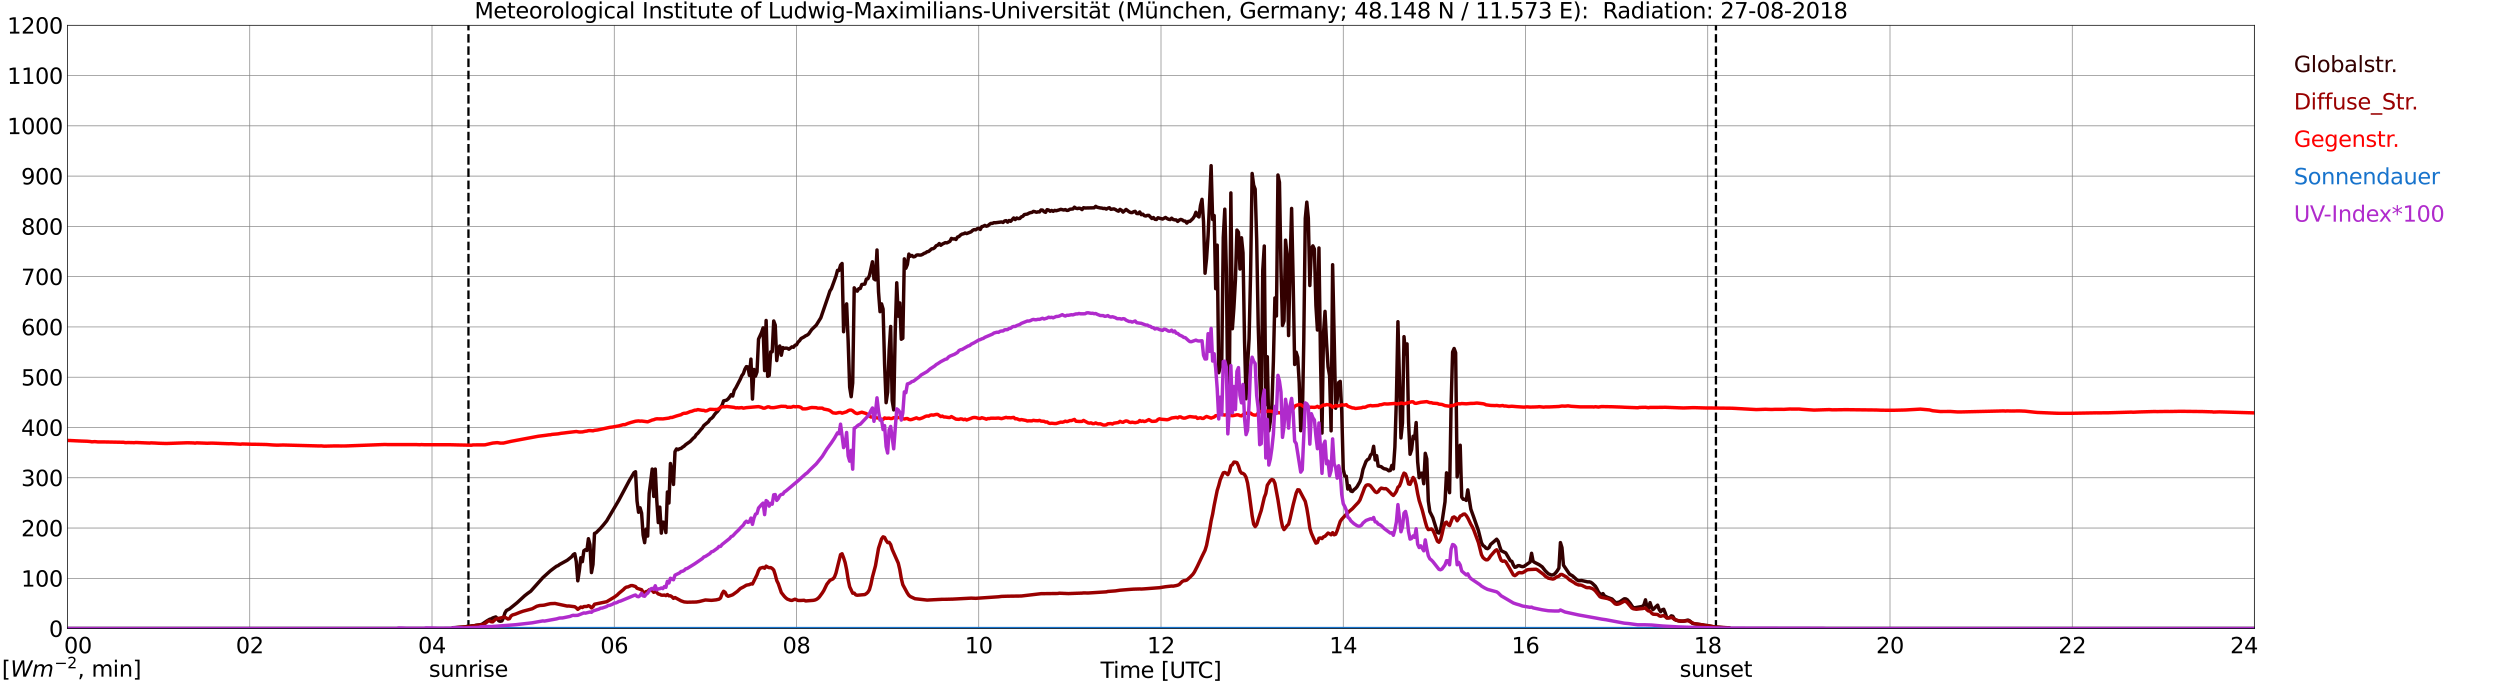 <?xml version="1.0" encoding="utf-8" standalone="no"?>
<!DOCTYPE svg PUBLIC "-//W3C//DTD SVG 1.1//EN"
  "http://www.w3.org/Graphics/SVG/1.1/DTD/svg11.dtd">
<svg xmlns:xlink="http://www.w3.org/1999/xlink" width="1085.4pt" height="296.64pt" viewBox="0 0 1085.4 296.64" xmlns="http://www.w3.org/2000/svg" version="1.1">
 <defs>
  <style type="text/css">*{stroke-linejoin: round; stroke-linecap: butt}</style>
 </defs>
 <g id="figure_1">
  <g id="patch_1">
   <path d="M 0 296.64 
L 1085.4 296.64 
L 1085.4 0 
L 0 0 
z
" style="fill: #ffffff"/>
  </g>
  <g id="axes_1">
   <g id="patch_2">
    <path d="M 29.306 272.909 
L 978.814 272.909 
L 978.814 10.976 
L 29.306 10.976 
z
" style="fill: #ffffff"/>
   </g>
   <g id="patch_3">
    <path d="M 978.814 272.909 
L 978.814 272.909 
L 978.814 10.976 
L 978.814 10.976 
z
" clip-path="url(#pdbce1b18d5)" style="fill: #d3d3d3; opacity: 0.25; stroke: #d3d3d3; stroke-linejoin: miter"/>
   </g>
   <g id="matplotlib.axis_1">
    <g id="xtick_1">
     <g id="line2d_1">
      <path d="M 29.306 272.909 
L 29.306 10.976 
" clip-path="url(#pdbce1b18d5)" style="fill: none; stroke: #808080; stroke-width: 0.3; stroke-linecap: square"/>
     </g>
     <g id="line2d_2"/>
     <g id="text_1">
      <!--    00 -->
      <g transform="translate(18.733 283.627) scale(0.095 -0.095)">
       <defs>
        <path id="DejaVuSans-20" transform="scale(0.016)"/>
        <path id="DejaVuSans-30" d="M 2034 4250 
Q 1547 4250 1301 3770 
Q 1056 3291 1056 2328 
Q 1056 1369 1301 889 
Q 1547 409 2034 409 
Q 2525 409 2770 889 
Q 3016 1369 3016 2328 
Q 3016 3291 2770 3770 
Q 2525 4250 2034 4250 
z
M 2034 4750 
Q 2819 4750 3233 4129 
Q 3647 3509 3647 2328 
Q 3647 1150 3233 529 
Q 2819 -91 2034 -91 
Q 1250 -91 836 529 
Q 422 1150 422 2328 
Q 422 3509 836 4129 
Q 1250 4750 2034 4750 
z
" transform="scale(0.016)"/>
       </defs>
       <use xlink:href="#DejaVuSans-20"/>
       <use xlink:href="#DejaVuSans-20" transform="translate(31.787 0)"/>
       <use xlink:href="#DejaVuSans-20" transform="translate(63.574 0)"/>
       <use xlink:href="#DejaVuSans-30" transform="translate(95.361 0)"/>
       <use xlink:href="#DejaVuSans-30" transform="translate(158.984 0)"/>
      </g>
     </g>
    </g>
    <g id="xtick_2">
     <g id="line2d_3">
      <path d="M 108.431 272.909 
L 108.431 10.976 
" clip-path="url(#pdbce1b18d5)" style="fill: none; stroke: #808080; stroke-width: 0.3; stroke-linecap: square"/>
     </g>
     <g id="line2d_4"/>
     <g id="text_2">
      <!-- 02 -->
      <g transform="translate(102.387 283.627) scale(0.095 -0.095)">
       <defs>
        <path id="DejaVuSans-32" d="M 1228 531 
L 3431 531 
L 3431 0 
L 469 0 
L 469 531 
Q 828 903 1448 1529 
Q 2069 2156 2228 2338 
Q 2531 2678 2651 2914 
Q 2772 3150 2772 3378 
Q 2772 3750 2511 3984 
Q 2250 4219 1831 4219 
Q 1534 4219 1204 4116 
Q 875 4013 500 3803 
L 500 4441 
Q 881 4594 1212 4672 
Q 1544 4750 1819 4750 
Q 2544 4750 2975 4387 
Q 3406 4025 3406 3419 
Q 3406 3131 3298 2873 
Q 3191 2616 2906 2266 
Q 2828 2175 2409 1742 
Q 1991 1309 1228 531 
z
" transform="scale(0.016)"/>
       </defs>
       <use xlink:href="#DejaVuSans-30"/>
       <use xlink:href="#DejaVuSans-32" transform="translate(63.623 0)"/>
      </g>
     </g>
    </g>
    <g id="xtick_3">
     <g id="line2d_5">
      <path d="M 187.557 272.909 
L 187.557 10.976 
" clip-path="url(#pdbce1b18d5)" style="fill: none; stroke: #808080; stroke-width: 0.3; stroke-linecap: square"/>
     </g>
     <g id="line2d_6"/>
     <g id="text_3">
      <!-- 04 -->
      <g transform="translate(181.513 283.627) scale(0.095 -0.095)">
       <defs>
        <path id="DejaVuSans-34" d="M 2419 4116 
L 825 1625 
L 2419 1625 
L 2419 4116 
z
M 2253 4666 
L 3047 4666 
L 3047 1625 
L 3713 1625 
L 3713 1100 
L 3047 1100 
L 3047 0 
L 2419 0 
L 2419 1100 
L 313 1100 
L 313 1709 
L 2253 4666 
z
" transform="scale(0.016)"/>
       </defs>
       <use xlink:href="#DejaVuSans-30"/>
       <use xlink:href="#DejaVuSans-34" transform="translate(63.623 0)"/>
      </g>
     </g>
    </g>
    <g id="xtick_4">
     <g id="line2d_7">
      <path d="M 266.683 272.909 
L 266.683 10.976 
" clip-path="url(#pdbce1b18d5)" style="fill: none; stroke: #808080; stroke-width: 0.3; stroke-linecap: square"/>
     </g>
     <g id="line2d_8"/>
     <g id="text_4">
      <!-- 06 -->
      <g transform="translate(260.638 283.627) scale(0.095 -0.095)">
       <defs>
        <path id="DejaVuSans-36" d="M 2113 2584 
Q 1688 2584 1439 2293 
Q 1191 2003 1191 1497 
Q 1191 994 1439 701 
Q 1688 409 2113 409 
Q 2538 409 2786 701 
Q 3034 994 3034 1497 
Q 3034 2003 2786 2293 
Q 2538 2584 2113 2584 
z
M 3366 4563 
L 3366 3988 
Q 3128 4100 2886 4159 
Q 2644 4219 2406 4219 
Q 1781 4219 1451 3797 
Q 1122 3375 1075 2522 
Q 1259 2794 1537 2939 
Q 1816 3084 2150 3084 
Q 2853 3084 3261 2657 
Q 3669 2231 3669 1497 
Q 3669 778 3244 343 
Q 2819 -91 2113 -91 
Q 1303 -91 875 529 
Q 447 1150 447 2328 
Q 447 3434 972 4092 
Q 1497 4750 2381 4750 
Q 2619 4750 2861 4703 
Q 3103 4656 3366 4563 
z
" transform="scale(0.016)"/>
       </defs>
       <use xlink:href="#DejaVuSans-30"/>
       <use xlink:href="#DejaVuSans-36" transform="translate(63.623 0)"/>
      </g>
     </g>
    </g>
    <g id="xtick_5">
     <g id="line2d_9">
      <path d="M 345.808 272.909 
L 345.808 10.976 
" clip-path="url(#pdbce1b18d5)" style="fill: none; stroke: #808080; stroke-width: 0.3; stroke-linecap: square"/>
     </g>
     <g id="line2d_10"/>
     <g id="text_5">
      <!-- 08 -->
      <g transform="translate(339.764 283.627) scale(0.095 -0.095)">
       <defs>
        <path id="DejaVuSans-38" d="M 2034 2216 
Q 1584 2216 1326 1975 
Q 1069 1734 1069 1313 
Q 1069 891 1326 650 
Q 1584 409 2034 409 
Q 2484 409 2743 651 
Q 3003 894 3003 1313 
Q 3003 1734 2745 1975 
Q 2488 2216 2034 2216 
z
M 1403 2484 
Q 997 2584 770 2862 
Q 544 3141 544 3541 
Q 544 4100 942 4425 
Q 1341 4750 2034 4750 
Q 2731 4750 3128 4425 
Q 3525 4100 3525 3541 
Q 3525 3141 3298 2862 
Q 3072 2584 2669 2484 
Q 3125 2378 3379 2068 
Q 3634 1759 3634 1313 
Q 3634 634 3220 271 
Q 2806 -91 2034 -91 
Q 1263 -91 848 271 
Q 434 634 434 1313 
Q 434 1759 690 2068 
Q 947 2378 1403 2484 
z
M 1172 3481 
Q 1172 3119 1398 2916 
Q 1625 2713 2034 2713 
Q 2441 2713 2670 2916 
Q 2900 3119 2900 3481 
Q 2900 3844 2670 4047 
Q 2441 4250 2034 4250 
Q 1625 4250 1398 4047 
Q 1172 3844 1172 3481 
z
" transform="scale(0.016)"/>
       </defs>
       <use xlink:href="#DejaVuSans-30"/>
       <use xlink:href="#DejaVuSans-38" transform="translate(63.623 0)"/>
      </g>
     </g>
    </g>
    <g id="xtick_6">
     <g id="line2d_11">
      <path d="M 424.934 272.909 
L 424.934 10.976 
" clip-path="url(#pdbce1b18d5)" style="fill: none; stroke: #808080; stroke-width: 0.3; stroke-linecap: square"/>
     </g>
     <g id="line2d_12"/>
     <g id="text_6">
      <!-- 10 -->
      <g transform="translate(418.89 283.627) scale(0.095 -0.095)">
       <defs>
        <path id="DejaVuSans-31" d="M 794 531 
L 1825 531 
L 1825 4091 
L 703 3866 
L 703 4441 
L 1819 4666 
L 2450 4666 
L 2450 531 
L 3481 531 
L 3481 0 
L 794 0 
L 794 531 
z
" transform="scale(0.016)"/>
       </defs>
       <use xlink:href="#DejaVuSans-31"/>
       <use xlink:href="#DejaVuSans-30" transform="translate(63.623 0)"/>
      </g>
     </g>
    </g>
    <g id="xtick_7">
     <g id="line2d_13">
      <path d="M 504.06 272.909 
L 504.06 10.976 
" clip-path="url(#pdbce1b18d5)" style="fill: none; stroke: #808080; stroke-width: 0.3; stroke-linecap: square"/>
     </g>
     <g id="line2d_14"/>
     <g id="text_7">
      <!-- 12 -->
      <g transform="translate(498.015 283.627) scale(0.095 -0.095)">
       <use xlink:href="#DejaVuSans-31"/>
       <use xlink:href="#DejaVuSans-32" transform="translate(63.623 0)"/>
      </g>
     </g>
    </g>
    <g id="xtick_8">
     <g id="line2d_15">
      <path d="M 583.185 272.909 
L 583.185 10.976 
" clip-path="url(#pdbce1b18d5)" style="fill: none; stroke: #808080; stroke-width: 0.3; stroke-linecap: square"/>
     </g>
     <g id="line2d_16"/>
     <g id="text_8">
      <!-- 14 -->
      <g transform="translate(577.141 283.627) scale(0.095 -0.095)">
       <use xlink:href="#DejaVuSans-31"/>
       <use xlink:href="#DejaVuSans-34" transform="translate(63.623 0)"/>
      </g>
     </g>
    </g>
    <g id="xtick_9">
     <g id="line2d_17">
      <path d="M 662.311 272.909 
L 662.311 10.976 
" clip-path="url(#pdbce1b18d5)" style="fill: none; stroke: #808080; stroke-width: 0.3; stroke-linecap: square"/>
     </g>
     <g id="line2d_18"/>
     <g id="text_9">
      <!-- 16 -->
      <g transform="translate(656.267 283.627) scale(0.095 -0.095)">
       <use xlink:href="#DejaVuSans-31"/>
       <use xlink:href="#DejaVuSans-36" transform="translate(63.623 0)"/>
      </g>
     </g>
    </g>
    <g id="xtick_10">
     <g id="line2d_19">
      <path d="M 741.437 272.909 
L 741.437 10.976 
" clip-path="url(#pdbce1b18d5)" style="fill: none; stroke: #808080; stroke-width: 0.3; stroke-linecap: square"/>
     </g>
     <g id="line2d_20"/>
     <g id="text_10">
      <!-- 18 -->
      <g transform="translate(735.392 283.627) scale(0.095 -0.095)">
       <use xlink:href="#DejaVuSans-31"/>
       <use xlink:href="#DejaVuSans-38" transform="translate(63.623 0)"/>
      </g>
     </g>
    </g>
    <g id="xtick_11">
     <g id="line2d_21">
      <path d="M 820.562 272.909 
L 820.562 10.976 
" clip-path="url(#pdbce1b18d5)" style="fill: none; stroke: #808080; stroke-width: 0.3; stroke-linecap: square"/>
     </g>
     <g id="line2d_22"/>
     <g id="text_11">
      <!-- 20 -->
      <g transform="translate(814.518 283.627) scale(0.095 -0.095)">
       <use xlink:href="#DejaVuSans-32"/>
       <use xlink:href="#DejaVuSans-30" transform="translate(63.623 0)"/>
      </g>
     </g>
    </g>
    <g id="xtick_12">
     <g id="line2d_23">
      <path d="M 899.688 272.909 
L 899.688 10.976 
" clip-path="url(#pdbce1b18d5)" style="fill: none; stroke: #808080; stroke-width: 0.3; stroke-linecap: square"/>
     </g>
     <g id="line2d_24"/>
     <g id="text_12">
      <!-- 22 -->
      <g transform="translate(893.644 283.627) scale(0.095 -0.095)">
       <use xlink:href="#DejaVuSans-32"/>
       <use xlink:href="#DejaVuSans-32" transform="translate(63.623 0)"/>
      </g>
     </g>
    </g>
    <g id="xtick_13">
     <g id="line2d_25">
      <path d="M 978.814 272.909 
L 978.814 10.976 
" clip-path="url(#pdbce1b18d5)" style="fill: none; stroke: #808080; stroke-width: 0.3; stroke-linecap: square"/>
     </g>
     <g id="line2d_26"/>
     <g id="text_13">
      <!-- 24    -->
      <g transform="translate(968.241 283.627) scale(0.095 -0.095)">
       <use xlink:href="#DejaVuSans-32"/>
       <use xlink:href="#DejaVuSans-34" transform="translate(63.623 0)"/>
       <use xlink:href="#DejaVuSans-20" transform="translate(127.246 0)"/>
       <use xlink:href="#DejaVuSans-20" transform="translate(159.033 0)"/>
       <use xlink:href="#DejaVuSans-20" transform="translate(190.82 0)"/>
      </g>
     </g>
    </g>
    <g id="text_14">
     <!-- Time [UTC] -->
     <g transform="translate(477.806 294.322) scale(0.095 -0.095)">
      <defs>
       <path id="DejaVuSans-54" d="M -19 4666 
L 3928 4666 
L 3928 4134 
L 2272 4134 
L 2272 0 
L 1638 0 
L 1638 4134 
L -19 4134 
L -19 4666 
z
" transform="scale(0.016)"/>
       <path id="DejaVuSans-69" d="M 603 3500 
L 1178 3500 
L 1178 0 
L 603 0 
L 603 3500 
z
M 603 4863 
L 1178 4863 
L 1178 4134 
L 603 4134 
L 603 4863 
z
" transform="scale(0.016)"/>
       <path id="DejaVuSans-6d" d="M 3328 2828 
Q 3544 3216 3844 3400 
Q 4144 3584 4550 3584 
Q 5097 3584 5394 3201 
Q 5691 2819 5691 2113 
L 5691 0 
L 5113 0 
L 5113 2094 
Q 5113 2597 4934 2840 
Q 4756 3084 4391 3084 
Q 3944 3084 3684 2787 
Q 3425 2491 3425 1978 
L 3425 0 
L 2847 0 
L 2847 2094 
Q 2847 2600 2669 2842 
Q 2491 3084 2119 3084 
Q 1678 3084 1418 2786 
Q 1159 2488 1159 1978 
L 1159 0 
L 581 0 
L 581 3500 
L 1159 3500 
L 1159 2956 
Q 1356 3278 1631 3431 
Q 1906 3584 2284 3584 
Q 2666 3584 2933 3390 
Q 3200 3197 3328 2828 
z
" transform="scale(0.016)"/>
       <path id="DejaVuSans-65" d="M 3597 1894 
L 3597 1613 
L 953 1613 
Q 991 1019 1311 708 
Q 1631 397 2203 397 
Q 2534 397 2845 478 
Q 3156 559 3463 722 
L 3463 178 
Q 3153 47 2828 -22 
Q 2503 -91 2169 -91 
Q 1331 -91 842 396 
Q 353 884 353 1716 
Q 353 2575 817 3079 
Q 1281 3584 2069 3584 
Q 2775 3584 3186 3129 
Q 3597 2675 3597 1894 
z
M 3022 2063 
Q 3016 2534 2758 2815 
Q 2500 3097 2075 3097 
Q 1594 3097 1305 2825 
Q 1016 2553 972 2059 
L 3022 2063 
z
" transform="scale(0.016)"/>
       <path id="DejaVuSans-5b" d="M 550 4863 
L 1875 4863 
L 1875 4416 
L 1125 4416 
L 1125 -397 
L 1875 -397 
L 1875 -844 
L 550 -844 
L 550 4863 
z
" transform="scale(0.016)"/>
       <path id="DejaVuSans-55" d="M 556 4666 
L 1191 4666 
L 1191 1831 
Q 1191 1081 1462 751 
Q 1734 422 2344 422 
Q 2950 422 3222 751 
Q 3494 1081 3494 1831 
L 3494 4666 
L 4128 4666 
L 4128 1753 
Q 4128 841 3676 375 
Q 3225 -91 2344 -91 
Q 1459 -91 1007 375 
Q 556 841 556 1753 
L 556 4666 
z
" transform="scale(0.016)"/>
       <path id="DejaVuSans-43" d="M 4122 4306 
L 4122 3641 
Q 3803 3938 3442 4084 
Q 3081 4231 2675 4231 
Q 1875 4231 1450 3742 
Q 1025 3253 1025 2328 
Q 1025 1406 1450 917 
Q 1875 428 2675 428 
Q 3081 428 3442 575 
Q 3803 722 4122 1019 
L 4122 359 
Q 3791 134 3420 21 
Q 3050 -91 2638 -91 
Q 1578 -91 968 557 
Q 359 1206 359 2328 
Q 359 3453 968 4101 
Q 1578 4750 2638 4750 
Q 3056 4750 3426 4639 
Q 3797 4528 4122 4306 
z
" transform="scale(0.016)"/>
       <path id="DejaVuSans-5d" d="M 1947 4863 
L 1947 -844 
L 622 -844 
L 622 -397 
L 1369 -397 
L 1369 4416 
L 622 4416 
L 622 4863 
L 1947 4863 
z
" transform="scale(0.016)"/>
      </defs>
      <use xlink:href="#DejaVuSans-54"/>
      <use xlink:href="#DejaVuSans-69" transform="translate(57.959 0)"/>
      <use xlink:href="#DejaVuSans-6d" transform="translate(85.742 0)"/>
      <use xlink:href="#DejaVuSans-65" transform="translate(183.154 0)"/>
      <use xlink:href="#DejaVuSans-20" transform="translate(244.678 0)"/>
      <use xlink:href="#DejaVuSans-5b" transform="translate(276.465 0)"/>
      <use xlink:href="#DejaVuSans-55" transform="translate(315.479 0)"/>
      <use xlink:href="#DejaVuSans-54" transform="translate(388.672 0)"/>
      <use xlink:href="#DejaVuSans-43" transform="translate(443.881 0)"/>
      <use xlink:href="#DejaVuSans-5d" transform="translate(513.705 0)"/>
     </g>
    </g>
   </g>
   <g id="matplotlib.axis_2">
    <g id="ytick_1">
     <g id="line2d_27">
      <path d="M 29.306 272.909 
L 978.814 272.909 
" clip-path="url(#pdbce1b18d5)" style="fill: none; stroke: #808080; stroke-width: 0.3; stroke-linecap: square"/>
     </g>
     <g id="line2d_28"/>
     <g id="text_15">
      <!-- 0 -->
      <g transform="translate(21.261 276.518) scale(0.095 -0.095)">
       <use xlink:href="#DejaVuSans-30"/>
      </g>
     </g>
    </g>
    <g id="ytick_2">
     <g id="line2d_29">
      <path d="M 29.306 251.081 
L 978.814 251.081 
" clip-path="url(#pdbce1b18d5)" style="fill: none; stroke: #808080; stroke-width: 0.3; stroke-linecap: square"/>
     </g>
     <g id="line2d_30"/>
     <g id="text_16">
      <!-- 100 -->
      <g transform="translate(9.173 254.69) scale(0.095 -0.095)">
       <use xlink:href="#DejaVuSans-31"/>
       <use xlink:href="#DejaVuSans-30" transform="translate(63.623 0)"/>
       <use xlink:href="#DejaVuSans-30" transform="translate(127.246 0)"/>
      </g>
     </g>
    </g>
    <g id="ytick_3">
     <g id="line2d_31">
      <path d="M 29.306 229.253 
L 978.814 229.253 
" clip-path="url(#pdbce1b18d5)" style="fill: none; stroke: #808080; stroke-width: 0.3; stroke-linecap: square"/>
     </g>
     <g id="line2d_32"/>
     <g id="text_17">
      <!-- 200 -->
      <g transform="translate(9.173 232.863) scale(0.095 -0.095)">
       <use xlink:href="#DejaVuSans-32"/>
       <use xlink:href="#DejaVuSans-30" transform="translate(63.623 0)"/>
       <use xlink:href="#DejaVuSans-30" transform="translate(127.246 0)"/>
      </g>
     </g>
    </g>
    <g id="ytick_4">
     <g id="line2d_33">
      <path d="M 29.306 207.426 
L 978.814 207.426 
" clip-path="url(#pdbce1b18d5)" style="fill: none; stroke: #808080; stroke-width: 0.3; stroke-linecap: square"/>
     </g>
     <g id="line2d_34"/>
     <g id="text_18">
      <!-- 300 -->
      <g transform="translate(9.173 211.035) scale(0.095 -0.095)">
       <defs>
        <path id="DejaVuSans-33" d="M 2597 2516 
Q 3050 2419 3304 2112 
Q 3559 1806 3559 1356 
Q 3559 666 3084 287 
Q 2609 -91 1734 -91 
Q 1441 -91 1130 -33 
Q 819 25 488 141 
L 488 750 
Q 750 597 1062 519 
Q 1375 441 1716 441 
Q 2309 441 2620 675 
Q 2931 909 2931 1356 
Q 2931 1769 2642 2001 
Q 2353 2234 1838 2234 
L 1294 2234 
L 1294 2753 
L 1863 2753 
Q 2328 2753 2575 2939 
Q 2822 3125 2822 3475 
Q 2822 3834 2567 4026 
Q 2313 4219 1838 4219 
Q 1578 4219 1281 4162 
Q 984 4106 628 3988 
L 628 4550 
Q 988 4650 1302 4700 
Q 1616 4750 1894 4750 
Q 2613 4750 3031 4423 
Q 3450 4097 3450 3541 
Q 3450 3153 3228 2886 
Q 3006 2619 2597 2516 
z
" transform="scale(0.016)"/>
       </defs>
       <use xlink:href="#DejaVuSans-33"/>
       <use xlink:href="#DejaVuSans-30" transform="translate(63.623 0)"/>
       <use xlink:href="#DejaVuSans-30" transform="translate(127.246 0)"/>
      </g>
     </g>
    </g>
    <g id="ytick_5">
     <g id="line2d_35">
      <path d="M 29.306 185.598 
L 978.814 185.598 
" clip-path="url(#pdbce1b18d5)" style="fill: none; stroke: #808080; stroke-width: 0.3; stroke-linecap: square"/>
     </g>
     <g id="line2d_36"/>
     <g id="text_19">
      <!-- 400 -->
      <g transform="translate(9.173 189.207) scale(0.095 -0.095)">
       <use xlink:href="#DejaVuSans-34"/>
       <use xlink:href="#DejaVuSans-30" transform="translate(63.623 0)"/>
       <use xlink:href="#DejaVuSans-30" transform="translate(127.246 0)"/>
      </g>
     </g>
    </g>
    <g id="ytick_6">
     <g id="line2d_37">
      <path d="M 29.306 163.77 
L 978.814 163.77 
" clip-path="url(#pdbce1b18d5)" style="fill: none; stroke: #808080; stroke-width: 0.3; stroke-linecap: square"/>
     </g>
     <g id="line2d_38"/>
     <g id="text_20">
      <!-- 500 -->
      <g transform="translate(9.173 167.379) scale(0.095 -0.095)">
       <defs>
        <path id="DejaVuSans-35" d="M 691 4666 
L 3169 4666 
L 3169 4134 
L 1269 4134 
L 1269 2991 
Q 1406 3038 1543 3061 
Q 1681 3084 1819 3084 
Q 2600 3084 3056 2656 
Q 3513 2228 3513 1497 
Q 3513 744 3044 326 
Q 2575 -91 1722 -91 
Q 1428 -91 1123 -41 
Q 819 9 494 109 
L 494 744 
Q 775 591 1075 516 
Q 1375 441 1709 441 
Q 2250 441 2565 725 
Q 2881 1009 2881 1497 
Q 2881 1984 2565 2268 
Q 2250 2553 1709 2553 
Q 1456 2553 1204 2497 
Q 953 2441 691 2322 
L 691 4666 
z
" transform="scale(0.016)"/>
       </defs>
       <use xlink:href="#DejaVuSans-35"/>
       <use xlink:href="#DejaVuSans-30" transform="translate(63.623 0)"/>
       <use xlink:href="#DejaVuSans-30" transform="translate(127.246 0)"/>
      </g>
     </g>
    </g>
    <g id="ytick_7">
     <g id="line2d_39">
      <path d="M 29.306 141.942 
L 978.814 141.942 
" clip-path="url(#pdbce1b18d5)" style="fill: none; stroke: #808080; stroke-width: 0.3; stroke-linecap: square"/>
     </g>
     <g id="line2d_40"/>
     <g id="text_21">
      <!-- 600 -->
      <g transform="translate(9.173 145.551) scale(0.095 -0.095)">
       <use xlink:href="#DejaVuSans-36"/>
       <use xlink:href="#DejaVuSans-30" transform="translate(63.623 0)"/>
       <use xlink:href="#DejaVuSans-30" transform="translate(127.246 0)"/>
      </g>
     </g>
    </g>
    <g id="ytick_8">
     <g id="line2d_41">
      <path d="M 29.306 120.114 
L 978.814 120.114 
" clip-path="url(#pdbce1b18d5)" style="fill: none; stroke: #808080; stroke-width: 0.3; stroke-linecap: square"/>
     </g>
     <g id="line2d_42"/>
     <g id="text_22">
      <!-- 700 -->
      <g transform="translate(9.173 123.724) scale(0.095 -0.095)">
       <defs>
        <path id="DejaVuSans-37" d="M 525 4666 
L 3525 4666 
L 3525 4397 
L 1831 0 
L 1172 0 
L 2766 4134 
L 525 4134 
L 525 4666 
z
" transform="scale(0.016)"/>
       </defs>
       <use xlink:href="#DejaVuSans-37"/>
       <use xlink:href="#DejaVuSans-30" transform="translate(63.623 0)"/>
       <use xlink:href="#DejaVuSans-30" transform="translate(127.246 0)"/>
      </g>
     </g>
    </g>
    <g id="ytick_9">
     <g id="line2d_43">
      <path d="M 29.306 98.287 
L 978.814 98.287 
" clip-path="url(#pdbce1b18d5)" style="fill: none; stroke: #808080; stroke-width: 0.3; stroke-linecap: square"/>
     </g>
     <g id="line2d_44"/>
     <g id="text_23">
      <!-- 800 -->
      <g transform="translate(9.173 101.896) scale(0.095 -0.095)">
       <use xlink:href="#DejaVuSans-38"/>
       <use xlink:href="#DejaVuSans-30" transform="translate(63.623 0)"/>
       <use xlink:href="#DejaVuSans-30" transform="translate(127.246 0)"/>
      </g>
     </g>
    </g>
    <g id="ytick_10">
     <g id="line2d_45">
      <path d="M 29.306 76.459 
L 978.814 76.459 
" clip-path="url(#pdbce1b18d5)" style="fill: none; stroke: #808080; stroke-width: 0.3; stroke-linecap: square"/>
     </g>
     <g id="line2d_46"/>
     <g id="text_24">
      <!-- 900 -->
      <g transform="translate(9.173 80.068) scale(0.095 -0.095)">
       <defs>
        <path id="DejaVuSans-39" d="M 703 97 
L 703 672 
Q 941 559 1184 500 
Q 1428 441 1663 441 
Q 2288 441 2617 861 
Q 2947 1281 2994 2138 
Q 2813 1869 2534 1725 
Q 2256 1581 1919 1581 
Q 1219 1581 811 2004 
Q 403 2428 403 3163 
Q 403 3881 828 4315 
Q 1253 4750 1959 4750 
Q 2769 4750 3195 4129 
Q 3622 3509 3622 2328 
Q 3622 1225 3098 567 
Q 2575 -91 1691 -91 
Q 1453 -91 1209 -44 
Q 966 3 703 97 
z
M 1959 2075 
Q 2384 2075 2632 2365 
Q 2881 2656 2881 3163 
Q 2881 3666 2632 3958 
Q 2384 4250 1959 4250 
Q 1534 4250 1286 3958 
Q 1038 3666 1038 3163 
Q 1038 2656 1286 2365 
Q 1534 2075 1959 2075 
z
" transform="scale(0.016)"/>
       </defs>
       <use xlink:href="#DejaVuSans-39"/>
       <use xlink:href="#DejaVuSans-30" transform="translate(63.623 0)"/>
       <use xlink:href="#DejaVuSans-30" transform="translate(127.246 0)"/>
      </g>
     </g>
    </g>
    <g id="ytick_11">
     <g id="line2d_47">
      <path d="M 29.306 54.631 
L 978.814 54.631 
" clip-path="url(#pdbce1b18d5)" style="fill: none; stroke: #808080; stroke-width: 0.3; stroke-linecap: square"/>
     </g>
     <g id="line2d_48"/>
     <g id="text_25">
      <!-- 1000 -->
      <g transform="translate(3.128 58.24) scale(0.095 -0.095)">
       <use xlink:href="#DejaVuSans-31"/>
       <use xlink:href="#DejaVuSans-30" transform="translate(63.623 0)"/>
       <use xlink:href="#DejaVuSans-30" transform="translate(127.246 0)"/>
       <use xlink:href="#DejaVuSans-30" transform="translate(190.869 0)"/>
      </g>
     </g>
    </g>
    <g id="ytick_12">
     <g id="line2d_49">
      <path d="M 29.306 32.803 
L 978.814 32.803 
" clip-path="url(#pdbce1b18d5)" style="fill: none; stroke: #808080; stroke-width: 0.3; stroke-linecap: square"/>
     </g>
     <g id="line2d_50"/>
     <g id="text_26">
      <!-- 1100 -->
      <g transform="translate(3.128 36.413) scale(0.095 -0.095)">
       <use xlink:href="#DejaVuSans-31"/>
       <use xlink:href="#DejaVuSans-31" transform="translate(63.623 0)"/>
       <use xlink:href="#DejaVuSans-30" transform="translate(127.246 0)"/>
       <use xlink:href="#DejaVuSans-30" transform="translate(190.869 0)"/>
      </g>
     </g>
    </g>
    <g id="ytick_13">
     <g id="line2d_51">
      <path d="M 29.306 10.976 
L 978.814 10.976 
" clip-path="url(#pdbce1b18d5)" style="fill: none; stroke: #808080; stroke-width: 0.3; stroke-linecap: square"/>
     </g>
     <g id="line2d_52"/>
     <g id="text_27">
      <!-- 1200 -->
      <g transform="translate(3.128 14.585) scale(0.095 -0.095)">
       <use xlink:href="#DejaVuSans-31"/>
       <use xlink:href="#DejaVuSans-32" transform="translate(63.623 0)"/>
       <use xlink:href="#DejaVuSans-30" transform="translate(127.246 0)"/>
       <use xlink:href="#DejaVuSans-30" transform="translate(190.869 0)"/>
      </g>
     </g>
    </g>
   </g>
   <g id="line2d_53">
    <path d="M 203.382 272.909 
L 203.382 10.976 
" clip-path="url(#pdbce1b18d5)" style="fill: none; stroke-dasharray: 3.7,1.6; stroke-dashoffset: 0; stroke: #000000"/>
   </g>
   <g id="line2d_54">
    <path d="M 744.997 272.909 
L 744.997 10.976 
" clip-path="url(#pdbce1b18d5)" style="fill: none; stroke-dasharray: 3.7,1.6; stroke-dashoffset: 0; stroke: #000000"/>
   </g>
   <g id="line2d_55">
    <path d="M 29.306 272.909 
L 196.129 272.909 
L 196.788 272.52 
L 202.063 272.206 
L 202.723 271.955 
L 204.042 271.894 
L 204.701 271.737 
L 206.02 271.643 
L 206.679 271.453 
L 207.998 271.298 
L 208.657 271.204 
L 209.317 270.984 
L 211.295 269.635 
L 212.614 268.851 
L 213.273 268.694 
L 213.932 268.286 
L 215.251 267.847 
L 215.91 268.537 
L 216.57 269.541 
L 217.229 269.728 
L 217.889 269.571 
L 218.548 268.349 
L 219.207 266.123 
L 219.867 265.055 
L 221.186 264.365 
L 223.164 262.768 
L 224.482 261.7 
L 227.779 258.657 
L 229.098 257.623 
L 230.417 256.682 
L 235.692 250.786 
L 238.989 247.807 
L 240.308 246.803 
L 241.626 245.831 
L 242.286 245.58 
L 242.945 245.078 
L 246.242 243.26 
L 247.561 242.226 
L 248.22 241.691 
L 248.88 240.813 
L 249.539 240.405 
L 250.198 243.856 
L 250.858 252.166 
L 251.517 247.84 
L 252.176 242.132 
L 252.836 243.856 
L 253.495 239.119 
L 254.155 238.65 
L 254.814 238.995 
L 255.473 233.883 
L 256.133 236.485 
L 256.792 248.59 
L 257.451 245.078 
L 258.111 231.593 
L 258.77 231.312 
L 260.748 229.336 
L 262.067 227.797 
L 263.386 226.167 
L 268.661 217.198 
L 273.277 208.543 
L 275.255 205.219 
L 275.914 204.811 
L 276.573 217.479 
L 277.233 222.404 
L 277.892 220.459 
L 278.552 222.781 
L 279.211 232.252 
L 279.87 235.607 
L 280.53 229.742 
L 281.189 232.754 
L 281.849 214.251 
L 283.167 203.649 
L 283.827 215.537 
L 284.486 203.649 
L 285.145 217.292 
L 285.805 226.889 
L 286.464 220.177 
L 287.124 231.469 
L 287.783 226.669 
L 288.442 226.826 
L 289.102 231.218 
L 289.761 213.592 
L 290.42 218.39 
L 291.08 201.235 
L 291.739 204.841 
L 292.399 210.331 
L 293.058 196.093 
L 293.717 194.901 
L 294.377 195.246 
L 295.036 194.837 
L 295.696 194.68 
L 296.355 194.115 
L 297.014 193.709 
L 297.674 193.05 
L 299.652 191.67 
L 300.971 190.258 
L 301.63 189.756 
L 302.289 188.691 
L 302.949 188.125 
L 304.267 186.525 
L 304.927 185.805 
L 305.586 184.738 
L 307.564 183.107 
L 308.224 182.073 
L 308.883 181.634 
L 309.543 181.007 
L 310.202 180.003 
L 310.861 179.22 
L 311.521 178.624 
L 313.499 175.926 
L 314.158 174.044 
L 315.477 173.73 
L 316.136 173.167 
L 316.796 172.35 
L 317.455 171.346 
L 318.114 171.942 
L 318.774 169.465 
L 319.433 168.463 
L 321.411 164.637 
L 322.071 163.1 
L 322.73 162.22 
L 323.39 160.308 
L 324.049 159.18 
L 324.708 159.304 
L 325.368 162.973 
L 326.027 155.916 
L 326.686 173.261 
L 327.346 160.402 
L 328.005 163.288 
L 328.665 161.437 
L 329.324 147.231 
L 330.643 144.345 
L 331.302 142.337 
L 331.961 160.904 
L 332.621 139.14 
L 333.28 163.381 
L 333.94 163.037 
L 334.599 152.782 
L 335.258 152.719 
L 335.918 139.358 
L 336.577 141.146 
L 337.236 156.545 
L 337.896 151.245 
L 338.555 150.211 
L 339.215 154.225 
L 339.874 150.9 
L 340.533 151.245 
L 341.193 151.119 
L 341.852 151.212 
L 342.512 151.621 
L 343.83 150.586 
L 344.49 150.774 
L 345.149 149.896 
L 345.808 149.709 
L 346.468 148.547 
L 347.127 147.921 
L 347.787 146.98 
L 349.105 146.258 
L 349.765 145.788 
L 350.424 145.505 
L 351.083 145.002 
L 352.402 143.09 
L 354.38 141.178 
L 356.359 137.978 
L 359.655 128.383 
L 360.315 126.344 
L 360.974 125.307 
L 362.952 119.85 
L 363.612 117.373 
L 364.271 117.436 
L 364.93 115.116 
L 365.59 114.393 
L 366.249 144.031 
L 366.909 134.842 
L 367.568 131.925 
L 368.227 148.015 
L 368.887 168.085 
L 369.546 172.226 
L 370.206 166.267 
L 370.865 124.962 
L 371.524 126.03 
L 372.184 126.405 
L 372.843 125.34 
L 373.502 125.246 
L 374.162 123.522 
L 375.481 123.332 
L 376.14 121.169 
L 376.799 121.012 
L 377.459 119.695 
L 378.777 113.643 
L 379.437 121.075 
L 380.096 121.514 
L 380.756 108.53 
L 381.415 126.72 
L 382.074 135.313 
L 382.734 131.925 
L 383.393 134.185 
L 384.053 158.206 
L 384.712 174.828 
L 385.371 170.281 
L 386.031 152.153 
L 386.69 141.741 
L 387.349 173.92 
L 388.009 177.965 
L 388.668 144.001 
L 389.328 122.769 
L 389.987 137.289 
L 390.646 131.517 
L 391.306 147.292 
L 391.965 146.853 
L 392.624 112.387 
L 393.284 116.465 
L 393.943 114.834 
L 394.603 110.318 
L 395.262 111.259 
L 395.921 110.914 
L 396.581 111.51 
L 397.24 111.383 
L 397.899 110.757 
L 398.559 110.663 
L 399.218 110.757 
L 399.878 110.724 
L 400.537 110.443 
L 401.196 110.004 
L 401.856 109.783 
L 402.515 109.284 
L 403.175 109.188 
L 404.493 108.028 
L 405.153 107.965 
L 405.812 107.526 
L 406.471 106.649 
L 407.131 106.459 
L 407.79 105.739 
L 408.45 106.492 
L 409.109 105.99 
L 410.428 105.331 
L 411.087 105.457 
L 412.406 104.798 
L 413.065 103.512 
L 413.725 103.763 
L 414.384 103.669 
L 415.043 103.982 
L 415.703 102.916 
L 416.362 102.696 
L 417.022 102.039 
L 417.681 101.631 
L 418.34 101.504 
L 419 101.159 
L 419.659 101.41 
L 421.637 100.627 
L 422.297 100 
L 422.956 99.686 
L 423.615 99.78 
L 424.275 99.31 
L 424.934 99.09 
L 425.593 99.623 
L 426.253 98.4 
L 426.912 98.243 
L 427.572 97.868 
L 428.231 98.213 
L 428.89 98.023 
L 429.55 97.427 
L 430.209 96.988 
L 430.869 96.988 
L 431.528 96.676 
L 432.187 96.706 
L 434.825 96.362 
L 435.484 96.582 
L 436.144 95.953 
L 436.803 95.796 
L 437.462 96.455 
L 438.122 95.735 
L 438.781 96.08 
L 440.1 94.637 
L 440.759 95.327 
L 441.419 94.637 
L 442.078 94.919 
L 442.737 94.855 
L 443.397 94.166 
L 444.056 93.915 
L 444.716 93.162 
L 446.034 92.943 
L 446.694 92.566 
L 447.353 92.317 
L 448.012 92.221 
L 448.672 91.782 
L 449.331 91.909 
L 449.991 92.16 
L 450.65 91.972 
L 451.309 92.003 
L 451.969 91.156 
L 452.628 91.219 
L 453.287 91.909 
L 453.947 92.19 
L 454.606 91.029 
L 455.266 91.186 
L 455.925 91.721 
L 456.584 91.376 
L 457.244 91.751 
L 457.903 91.343 
L 458.563 91.5 
L 459.881 91.125 
L 460.541 90.874 
L 461.859 91.186 
L 462.519 90.998 
L 463.178 91.376 
L 463.838 91.28 
L 464.497 90.841 
L 465.816 90.717 
L 466.475 89.964 
L 467.134 90.433 
L 467.794 90.56 
L 468.453 90.372 
L 469.113 90.529 
L 469.772 90.998 
L 470.431 90.184 
L 471.091 90.309 
L 475.047 90.215 
L 475.706 89.588 
L 476.366 89.994 
L 477.685 90.278 
L 478.344 90.339 
L 479.003 90.529 
L 479.663 90.466 
L 480.322 90.78 
L 480.981 90.403 
L 481.641 90.184 
L 482.3 90.874 
L 483.619 90.684 
L 484.278 90.968 
L 484.938 91.407 
L 485.597 91.688 
L 486.256 90.905 
L 486.916 91.313 
L 487.575 92.096 
L 488.894 90.935 
L 490.213 91.939 
L 490.872 92.254 
L 491.532 92.317 
L 492.191 91.909 
L 492.85 91.751 
L 493.51 92.692 
L 494.169 92.756 
L 494.828 92.033 
L 495.488 93.194 
L 496.147 92.974 
L 496.807 93.633 
L 497.466 93.79 
L 498.125 93.509 
L 498.785 93.509 
L 500.103 94.855 
L 500.763 94.449 
L 501.422 95.2 
L 502.082 95.294 
L 502.741 94.543 
L 504.719 95.106 
L 506.038 94.417 
L 506.697 94.888 
L 507.357 95.2 
L 508.016 95.327 
L 508.675 94.731 
L 509.335 95.294 
L 509.994 95.451 
L 510.654 95.484 
L 511.313 96.141 
L 511.972 95.578 
L 512.632 95.264 
L 513.291 95.484 
L 513.95 95.953 
L 514.61 96.017 
L 515.269 96.864 
L 515.929 96.11 
L 516.588 96.141 
L 517.907 94.888 
L 518.566 93.884 
L 519.226 92.16 
L 519.885 93.664 
L 520.544 94.198 
L 521.204 89.241 
L 521.863 86.546 
L 522.522 96.204 
L 523.182 118.628 
L 523.841 112.261 
L 524.501 102.32 
L 525.819 71.93 
L 526.479 95.294 
L 527.138 93.57 
L 527.797 125.34 
L 528.457 106.428 
L 529.116 161.814 
L 530.435 157.171 
L 531.094 103.104 
L 531.754 90.811 
L 532.413 116.622 
L 533.073 173.448 
L 533.732 168.775 
L 534.391 83.754 
L 535.051 142.715 
L 535.71 133.619 
L 536.369 121.638 
L 537.029 99.874 
L 537.688 100.814 
L 538.348 116.81 
L 539.007 103.231 
L 539.666 109.783 
L 540.326 148.078 
L 540.985 173.134 
L 541.644 158.741 
L 542.304 146.98 
L 542.963 118.126 
L 543.623 75.317 
L 544.282 80.366 
L 544.941 82.123 
L 545.601 104.075 
L 546.26 141.052 
L 546.919 163.1 
L 547.579 178.467 
L 548.238 117.312 
L 548.898 106.804 
L 549.557 175.675 
L 550.216 154.882 
L 550.876 187.06 
L 551.535 182.826 
L 552.195 176.146 
L 552.854 156.827 
L 553.513 129.354 
L 554.173 137.195 
L 554.832 75.977 
L 555.491 79.174 
L 556.151 116.465 
L 556.81 141.303 
L 557.47 139.327 
L 558.129 104.265 
L 558.788 110.851 
L 559.448 145.694 
L 560.107 114.802 
L 560.766 90.496 
L 561.426 121.483 
L 562.085 158.239 
L 562.745 152.906 
L 563.404 155.165 
L 564.063 166.173 
L 564.723 186.997 
L 565.382 184.081 
L 566.042 148.266 
L 566.701 94.825 
L 567.36 87.768 
L 568.02 94.668 
L 568.679 123.961 
L 569.338 108.028 
L 569.998 106.743 
L 570.657 108.122 
L 571.317 132.709 
L 571.976 143.278 
L 572.635 107.651 
L 573.295 154.788 
L 573.954 188.032 
L 574.613 144.564 
L 575.273 135.187 
L 575.932 148.798 
L 576.592 159.273 
L 577.251 163.1 
L 577.91 187.06 
L 578.57 114.928 
L 579.889 177.244 
L 580.548 173.575 
L 581.207 166.079 
L 581.867 165.577 
L 582.526 178.56 
L 583.185 203.776 
L 583.845 206.662 
L 584.504 206.755 
L 585.164 212.337 
L 585.823 210.894 
L 586.482 213.184 
L 587.142 213.404 
L 587.801 212.618 
L 588.46 212.118 
L 589.12 211.396 
L 590.439 209.106 
L 591.098 207.006 
L 591.757 203.806 
L 593.076 200.325 
L 593.736 199.541 
L 594.395 199.196 
L 595.054 197.535 
L 595.714 196.97 
L 596.373 193.77 
L 597.032 199.668 
L 597.692 197.847 
L 598.351 202.333 
L 599.67 202.615 
L 600.329 203.147 
L 600.989 203.525 
L 601.648 203.619 
L 602.307 203.9 
L 602.967 204.402 
L 603.626 204.245 
L 604.286 202.052 
L 604.945 203.588 
L 605.604 194.115 
L 606.264 172.916 
L 606.923 139.672 
L 608.242 190.134 
L 608.901 183.673 
L 609.561 146.164 
L 610.22 153.69 
L 610.879 149.3 
L 611.539 183.201 
L 612.198 197.221 
L 612.858 195.213 
L 613.517 189.411 
L 614.176 190.415 
L 614.836 183.452 
L 615.495 200.545 
L 616.154 207.382 
L 616.814 205.5 
L 617.473 205.406 
L 618.133 210.016 
L 618.792 196.813 
L 619.451 199.26 
L 620.111 217.449 
L 620.77 222.122 
L 622.089 224.757 
L 624.067 231.154 
L 624.726 231.436 
L 625.386 230.308 
L 626.045 226.826 
L 627.364 217.857 
L 628.023 205.28 
L 628.683 210.016 
L 629.342 213.906 
L 630.001 176.083 
L 630.661 152.843 
L 631.32 151.306 
L 631.98 153.157 
L 632.639 207.068 
L 633.958 193.301 
L 634.617 215.849 
L 635.276 216.759 
L 635.936 216.759 
L 636.595 217.261 
L 637.255 212.682 
L 638.573 221.055 
L 639.892 224.724 
L 641.87 230.371 
L 643.189 235.638 
L 643.848 236.83 
L 644.508 237.271 
L 645.167 238.021 
L 645.827 238.211 
L 646.486 237.74 
L 647.145 236.391 
L 648.464 235.262 
L 649.783 234.101 
L 650.442 234.981 
L 651.102 237.238 
L 651.761 239.089 
L 653.739 240.06 
L 655.717 243.448 
L 656.377 243.729 
L 657.036 245.299 
L 657.695 246.301 
L 658.355 246.113 
L 659.014 245.58 
L 659.674 245.58 
L 660.333 245.862 
L 660.992 246.019 
L 661.652 245.895 
L 664.289 244.044 
L 664.949 240.217 
L 665.608 243.668 
L 666.267 244.168 
L 668.246 245.172 
L 669.564 246.113 
L 670.883 247.807 
L 672.202 249.093 
L 673.521 249.658 
L 674.18 249.595 
L 674.839 249.28 
L 675.499 248.59 
L 676.158 247.713 
L 676.817 246.648 
L 677.477 235.577 
L 678.136 237.74 
L 678.796 245.393 
L 681.433 249.28 
L 682.752 250.033 
L 684.73 251.821 
L 685.389 252.135 
L 686.708 252.041 
L 689.346 252.637 
L 690.005 252.605 
L 690.664 252.795 
L 691.324 253.264 
L 692.643 254.519 
L 693.302 255.617 
L 693.961 256.966 
L 694.621 257.78 
L 695.28 258.125 
L 695.939 257.717 
L 696.599 258.721 
L 697.918 259.347 
L 699.896 260.07 
L 701.215 261.419 
L 701.874 261.67 
L 703.193 261.325 
L 705.171 259.976 
L 705.83 260.006 
L 706.49 260.384 
L 707.808 261.982 
L 708.468 263.019 
L 709.127 263.802 
L 709.786 263.863 
L 712.424 263.394 
L 713.083 263.267 
L 713.743 262.578 
L 714.402 260.415 
L 715.062 263.708 
L 715.721 264.241 
L 716.38 261.637 
L 717.04 263.615 
L 717.699 264.649 
L 719.018 263.331 
L 719.677 262.735 
L 720.337 264.586 
L 720.996 265.59 
L 721.655 264.743 
L 722.315 264.523 
L 722.974 266.123 
L 723.633 268.161 
L 724.293 268.255 
L 724.952 268.098 
L 725.612 267.378 
L 726.271 267.565 
L 726.93 268.694 
L 727.59 269.196 
L 728.909 269.604 
L 730.227 269.698 
L 730.887 269.667 
L 732.865 269.196 
L 733.524 269.51 
L 734.843 270.639 
L 736.162 270.89 
L 738.799 271.235 
L 740.118 271.486 
L 741.437 271.61 
L 744.074 272.175 
L 748.031 272.49 
L 750.668 272.584 
L 751.327 272.909 
L 978.154 272.909 
L 978.154 272.909 
" clip-path="url(#pdbce1b18d5)" style="fill: none; stroke: #330000; stroke-width: 1.5; stroke-linecap: square"/>
   </g>
   <g id="line2d_56">
    <path d="M 29.306 272.909 
L 196.129 272.909 
L 196.788 272.616 
L 199.426 272.363 
L 200.745 272.28 
L 203.382 272.027 
L 209.317 271.23 
L 209.976 271.062 
L 210.635 270.685 
L 211.954 269.593 
L 212.614 269.593 
L 213.273 269.929 
L 213.932 269.971 
L 215.251 268.753 
L 217.889 268.166 
L 218.548 267.956 
L 219.207 267.956 
L 220.526 268.753 
L 221.186 268.585 
L 221.845 267.452 
L 222.504 266.991 
L 223.823 266.614 
L 225.801 265.815 
L 227.12 265.354 
L 231.076 264.304 
L 233.054 263.213 
L 234.373 262.877 
L 235.692 262.794 
L 236.351 262.709 
L 237.67 262.373 
L 238.989 262.08 
L 240.967 261.995 
L 244.264 262.709 
L 246.242 263.128 
L 246.901 263.086 
L 248.22 263.254 
L 249.539 263.422 
L 250.198 263.885 
L 250.858 264.555 
L 252.176 263.549 
L 252.836 263.759 
L 253.495 263.34 
L 254.814 263.296 
L 255.473 262.962 
L 256.133 263.213 
L 256.792 263.927 
L 257.451 263.381 
L 258.111 262.331 
L 263.386 261.24 
L 266.683 259.266 
L 268.002 258.302 
L 268.661 257.629 
L 270.639 255.992 
L 271.298 255.322 
L 271.958 254.901 
L 272.617 254.818 
L 273.936 254.231 
L 274.595 254.231 
L 275.914 254.65 
L 276.573 255.405 
L 278.552 256.034 
L 279.211 257.125 
L 279.87 257.252 
L 280.53 256.833 
L 281.189 256.748 
L 281.849 256.077 
L 282.508 256.16 
L 283.167 256.37 
L 283.827 257.169 
L 284.486 256.414 
L 285.145 257.252 
L 285.805 257.883 
L 286.464 258.051 
L 287.124 258.385 
L 287.783 258.428 
L 288.442 258.343 
L 289.102 258.596 
L 289.761 258.134 
L 290.42 258.679 
L 291.08 258.679 
L 291.739 259.098 
L 292.399 259.771 
L 293.058 259.435 
L 295.696 260.862 
L 297.014 261.325 
L 298.333 261.449 
L 302.289 261.366 
L 303.608 261.157 
L 306.246 260.484 
L 307.564 260.567 
L 308.883 260.653 
L 310.861 260.443 
L 312.18 260.148 
L 312.839 259.603 
L 313.499 257.797 
L 314.158 256.706 
L 314.818 257.169 
L 315.477 258.47 
L 316.136 258.889 
L 317.455 258.47 
L 318.114 258.217 
L 320.093 256.791 
L 321.411 255.532 
L 322.73 254.859 
L 324.049 254.063 
L 325.368 253.81 
L 326.027 253.473 
L 326.686 253.558 
L 328.665 249.571 
L 329.324 247.724 
L 329.983 246.715 
L 331.302 246.338 
L 331.961 246.715 
L 332.621 245.792 
L 333.28 246.211 
L 333.94 246.464 
L 334.599 246.423 
L 335.258 246.801 
L 335.918 247.471 
L 336.577 249.529 
L 337.236 252.048 
L 337.896 253.39 
L 339.215 257.252 
L 340.533 258.93 
L 341.193 259.603 
L 341.852 260.107 
L 343.171 260.611 
L 343.83 260.694 
L 345.149 260.148 
L 346.468 260.694 
L 347.787 260.694 
L 349.105 260.611 
L 349.765 260.904 
L 353.062 260.653 
L 353.721 260.526 
L 354.38 260.275 
L 355.04 259.854 
L 355.699 259.225 
L 357.018 257.42 
L 357.677 256.37 
L 358.996 253.641 
L 360.315 251.963 
L 361.634 251.334 
L 362.293 250.535 
L 362.952 248.774 
L 364.93 240.798 
L 365.59 240.42 
L 366.249 242.14 
L 366.909 244.197 
L 367.568 247.346 
L 368.227 251.627 
L 368.887 254.733 
L 370.206 257.546 
L 370.865 257.505 
L 371.524 258.26 
L 372.184 258.428 
L 375.481 258.134 
L 376.14 257.714 
L 376.799 257.125 
L 377.459 256.034 
L 378.118 253.727 
L 378.777 250.535 
L 380.096 245.624 
L 381.415 238.07 
L 382.734 233.996 
L 383.393 233.073 
L 384.053 233.326 
L 384.712 234.627 
L 385.371 235.551 
L 386.031 235.465 
L 386.69 236.432 
L 387.349 238.53 
L 389.987 244.491 
L 390.646 247.261 
L 391.306 251.166 
L 391.965 253.851 
L 393.943 257.505 
L 394.603 258.47 
L 395.262 259.015 
L 397.24 259.939 
L 402.515 260.526 
L 409.109 260.19 
L 410.428 260.19 
L 413.725 260.107 
L 421.637 259.688 
L 423.615 259.771 
L 433.506 259.098 
L 434.825 258.93 
L 437.462 258.847 
L 443.397 258.762 
L 451.969 257.756 
L 459.222 257.671 
L 459.881 257.546 
L 463.838 257.714 
L 467.134 257.588 
L 469.772 257.505 
L 470.431 257.42 
L 472.409 257.461 
L 480.322 256.959 
L 480.981 256.791 
L 484.278 256.538 
L 486.256 256.245 
L 490.872 255.868 
L 492.191 255.783 
L 494.828 255.7 
L 495.488 255.741 
L 496.807 255.656 
L 503.4 255.154 
L 506.038 254.733 
L 508.675 254.44 
L 509.335 254.482 
L 510.654 254.231 
L 511.313 254.063 
L 511.972 253.768 
L 513.291 252.426 
L 513.95 252.131 
L 514.61 252.048 
L 515.269 251.836 
L 516.588 250.662 
L 517.907 249.32 
L 518.566 248.353 
L 519.885 245.792 
L 521.863 241.595 
L 523.182 238.908 
L 523.841 236.769 
L 525.16 230.094 
L 525.819 226.147 
L 526.479 223.209 
L 527.138 219.431 
L 528.457 212.924 
L 529.116 210.826 
L 529.776 208.307 
L 531.094 205.284 
L 531.754 205.118 
L 532.413 205.452 
L 533.073 206.083 
L 533.732 204.739 
L 534.391 202.178 
L 535.051 201.759 
L 535.71 200.626 
L 536.369 200.668 
L 537.029 200.877 
L 537.688 202.263 
L 538.348 204.446 
L 539.007 205.411 
L 539.666 205.537 
L 540.326 206.042 
L 540.985 207.216 
L 541.644 209.693 
L 542.304 213.932 
L 543.623 223.923 
L 544.282 227.575 
L 544.941 228.625 
L 545.601 227.784 
L 546.919 223.587 
L 547.579 221.614 
L 548.898 215.989 
L 549.557 214.269 
L 550.216 210.658 
L 551.535 208.644 
L 552.195 208.181 
L 552.854 208.434 
L 553.513 209.861 
L 554.832 216.956 
L 556.151 225.392 
L 556.81 228.625 
L 557.47 229.926 
L 558.129 229.17 
L 558.788 228.203 
L 559.448 227.616 
L 560.107 225.097 
L 561.426 219.221 
L 562.745 214.1 
L 563.404 212.631 
L 564.063 212.714 
L 566.701 217.711 
L 567.36 220.649 
L 568.02 224.595 
L 568.679 229.295 
L 569.338 231.478 
L 570.657 234.501 
L 571.317 235.802 
L 571.976 235.551 
L 572.635 233.704 
L 573.295 233.536 
L 573.954 233.828 
L 574.613 233.073 
L 575.273 232.822 
L 576.592 231.436 
L 577.251 231.731 
L 577.91 232.191 
L 578.57 231.268 
L 579.229 232.191 
L 579.889 231.94 
L 580.548 230.386 
L 581.867 226.4 
L 582.526 225.433 
L 584.504 223.292 
L 585.823 221.991 
L 587.142 220.9 
L 588.46 219.472 
L 589.779 218.088 
L 590.439 217.08 
L 591.757 213.638 
L 592.417 211.833 
L 593.076 210.741 
L 593.736 210.49 
L 594.395 210.532 
L 595.054 210.953 
L 597.032 213.513 
L 597.692 213.849 
L 598.351 213.47 
L 599.011 212.505 
L 599.67 211.918 
L 600.989 212.212 
L 601.648 212.127 
L 602.307 212.546 
L 603.626 213.891 
L 604.286 214.605 
L 604.945 215.107 
L 605.604 214.31 
L 606.264 213.304 
L 606.923 211.54 
L 607.582 210.994 
L 608.242 209.357 
L 608.901 206.921 
L 609.561 205.411 
L 610.22 205.788 
L 610.879 207.552 
L 611.539 210.113 
L 612.198 210.281 
L 613.517 207.301 
L 614.176 208.181 
L 614.836 210.617 
L 615.495 214.351 
L 616.154 217.333 
L 617.473 221.445 
L 618.792 226.525 
L 619.451 228.793 
L 620.111 229.926 
L 620.77 229.84 
L 621.429 229.631 
L 622.089 230.177 
L 622.748 231.563 
L 624.067 234.963 
L 624.726 235.424 
L 625.386 234.418 
L 626.045 231.982 
L 626.705 229.002 
L 627.364 227.071 
L 628.023 226.693 
L 628.683 227.784 
L 629.342 228.203 
L 630.661 224.72 
L 631.32 224.427 
L 631.98 224.888 
L 632.639 226.106 
L 633.298 225.224 
L 633.958 224.05 
L 634.617 223.796 
L 635.276 223.251 
L 635.936 223.168 
L 636.595 223.838 
L 637.255 224.888 
L 638.573 227.616 
L 639.233 228.749 
L 639.892 230.22 
L 641.87 235.551 
L 643.189 240.839 
L 643.848 242.057 
L 644.508 242.645 
L 645.167 243.064 
L 645.827 243.022 
L 646.486 242.391 
L 647.145 241.385 
L 649.123 239.117 
L 649.783 238.698 
L 650.442 239.58 
L 651.102 241.721 
L 651.761 243.317 
L 652.42 243.695 
L 653.08 243.526 
L 653.739 243.904 
L 655.058 246.128 
L 657.036 249.612 
L 657.695 249.907 
L 658.355 249.485 
L 659.014 248.857 
L 659.674 248.562 
L 660.333 248.689 
L 660.992 248.647 
L 661.652 248.311 
L 662.97 247.429 
L 663.63 247.303 
L 664.949 247.22 
L 666.927 247.137 
L 667.586 247.471 
L 670.224 249.444 
L 670.883 250.158 
L 672.202 250.998 
L 674.18 251.417 
L 674.839 251.208 
L 675.499 250.703 
L 676.158 250.367 
L 676.817 250.158 
L 677.477 249.444 
L 678.136 249.402 
L 680.114 250.535 
L 681.433 251.753 
L 683.411 252.928 
L 684.071 253.432 
L 685.389 253.978 
L 686.049 253.978 
L 686.708 254.104 
L 688.686 255.069 
L 689.346 255.154 
L 690.005 255.11 
L 691.324 255.532 
L 691.983 255.951 
L 692.643 256.538 
L 694.621 259.057 
L 695.28 259.352 
L 697.918 259.854 
L 699.236 260.358 
L 699.896 260.821 
L 701.215 262.163 
L 701.874 262.373 
L 702.533 262.29 
L 703.193 262.08 
L 705.171 261.03 
L 705.83 261.113 
L 706.49 261.617 
L 708.468 263.968 
L 709.127 264.304 
L 710.446 264.514 
L 711.765 264.346 
L 713.083 264.219 
L 714.402 263.968 
L 715.062 264.765 
L 715.721 265.269 
L 716.38 265.311 
L 717.04 266.151 
L 717.699 266.655 
L 719.677 266.782 
L 720.337 267.327 
L 720.996 267.578 
L 721.655 267.369 
L 722.315 267.284 
L 722.974 267.705 
L 723.633 268.292 
L 724.952 268.207 
L 725.612 268.083 
L 726.271 268.334 
L 726.93 268.921 
L 728.249 269.384 
L 729.568 269.635 
L 731.546 269.635 
L 732.205 269.51 
L 732.865 269.51 
L 733.524 269.761 
L 734.843 270.475 
L 735.502 270.767 
L 739.459 271.357 
L 740.118 271.525 
L 741.437 271.649 
L 744.734 272.239 
L 750.668 272.573 
L 751.327 272.909 
L 978.154 272.909 
L 978.154 272.909 
" clip-path="url(#pdbce1b18d5)" style="fill: none; stroke: #990000; stroke-width: 1.5; stroke-linecap: square"/>
   </g>
   <g id="line2d_57">
    <path d="M 29.306 191.223 
L 30.625 191.266 
L 33.262 191.395 
L 35.24 191.485 
L 37.878 191.574 
L 39.197 191.694 
L 39.856 191.825 
L 41.175 191.731 
L 42.493 191.869 
L 44.472 191.86 
L 53.703 192.026 
L 54.362 192.172 
L 55.681 192.126 
L 58.319 192.19 
L 58.978 192.109 
L 64.912 192.358 
L 65.572 192.275 
L 67.55 192.364 
L 68.869 192.443 
L 72.166 192.55 
L 81.397 192.229 
L 84.034 192.305 
L 84.694 192.406 
L 85.353 192.268 
L 88.65 192.393 
L 89.969 192.447 
L 91.947 192.375 
L 99.2 192.65 
L 100.519 192.62 
L 104.475 192.86 
L 105.135 192.746 
L 109.091 192.871 
L 111.728 192.901 
L 115.685 192.995 
L 118.322 193.181 
L 120.3 193.27 
L 122.938 193.198 
L 138.763 193.622 
L 139.422 193.576 
L 140.741 193.711 
L 145.357 193.598 
L 147.994 193.626 
L 149.972 193.619 
L 167.116 192.978 
L 168.435 193.034 
L 180.963 193.037 
L 182.282 193.098 
L 182.941 193.024 
L 184.26 193.087 
L 195.47 193.091 
L 197.448 193.137 
L 198.767 193.172 
L 204.701 193.292 
L 205.36 193.159 
L 209.976 193.146 
L 210.635 193.115 
L 213.932 192.36 
L 215.91 192.17 
L 217.229 192.38 
L 218.548 192.369 
L 221.845 191.616 
L 233.714 189.4 
L 237.011 188.983 
L 238.329 188.791 
L 238.989 188.763 
L 239.648 188.597 
L 242.286 188.37 
L 243.604 188.119 
L 244.923 187.977 
L 246.242 187.807 
L 250.198 187.346 
L 251.517 187.569 
L 252.836 187.527 
L 254.155 187.239 
L 254.814 187.165 
L 255.473 186.973 
L 256.133 186.934 
L 257.451 187.049 
L 258.111 186.842 
L 259.43 186.683 
L 264.705 185.545 
L 266.023 185.377 
L 268.661 184.912 
L 270.639 184.358 
L 271.298 184.38 
L 272.617 183.832 
L 273.936 183.413 
L 275.914 182.882 
L 277.233 182.734 
L 277.892 182.85 
L 278.552 182.791 
L 279.87 182.957 
L 281.189 183.144 
L 283.167 182.361 
L 283.827 182.219 
L 284.486 181.955 
L 285.145 181.828 
L 287.783 181.874 
L 290.42 181.52 
L 291.08 181.258 
L 291.739 181.258 
L 293.717 180.588 
L 295.696 180.04 
L 296.355 179.617 
L 297.014 179.427 
L 297.674 179.418 
L 298.333 179.257 
L 299.652 178.702 
L 300.311 178.574 
L 301.63 178.08 
L 302.289 178.067 
L 302.949 177.823 
L 304.927 178.15 
L 305.586 178.165 
L 306.246 178.43 
L 306.905 178.32 
L 308.224 177.694 
L 310.202 177.794 
L 311.521 177.748 
L 313.499 176.598 
L 314.818 176.622 
L 315.477 176.465 
L 318.774 176.875 
L 319.433 177.098 
L 320.093 177.026 
L 320.752 177.109 
L 322.071 176.965 
L 322.73 177.218 
L 324.049 176.98 
L 329.324 176.533 
L 330.643 176.869 
L 331.302 177.183 
L 331.961 177.209 
L 333.28 176.642 
L 333.94 176.659 
L 334.599 176.969 
L 335.918 176.998 
L 337.236 176.771 
L 339.215 176.391 
L 341.193 176.45 
L 341.852 176.832 
L 342.512 176.742 
L 343.171 176.814 
L 343.83 176.718 
L 344.49 176.437 
L 345.149 176.613 
L 346.468 176.531 
L 347.127 176.653 
L 347.787 176.919 
L 348.446 177.506 
L 349.765 177.513 
L 350.424 177.415 
L 351.743 177.039 
L 352.402 176.921 
L 354.38 177.006 
L 355.04 177.212 
L 357.018 177.194 
L 357.677 177.598 
L 358.996 177.849 
L 359.655 177.986 
L 360.315 178.266 
L 361.634 179.244 
L 362.952 179.399 
L 364.271 179.1 
L 364.93 179.082 
L 365.59 179.388 
L 367.568 178.772 
L 368.227 178.318 
L 368.887 178.054 
L 369.546 178.045 
L 370.206 178.347 
L 370.865 178.94 
L 371.524 179.368 
L 372.184 179.56 
L 374.162 178.962 
L 376.14 179.56 
L 376.799 180.232 
L 378.118 181.064 
L 378.777 181.012 
L 379.437 181.32 
L 380.096 181.247 
L 380.756 181.44 
L 381.415 181.459 
L 382.734 182.073 
L 383.393 182.081 
L 384.053 181.442 
L 384.712 181.625 
L 386.031 181.54 
L 386.69 181.734 
L 387.349 181.68 
L 388.009 181.33 
L 389.328 181.483 
L 389.987 181.241 
L 390.646 181.311 
L 392.624 181.929 
L 393.284 181.745 
L 393.943 181.702 
L 394.603 182.094 
L 395.262 182.221 
L 395.921 182.105 
L 397.899 181.411 
L 398.559 181.736 
L 399.218 181.856 
L 400.537 181.407 
L 401.856 180.75 
L 402.515 180.588 
L 403.175 180.676 
L 403.834 180.272 
L 404.493 180.143 
L 405.153 180.235 
L 406.471 179.927 
L 407.131 179.925 
L 408.45 180.859 
L 409.109 180.638 
L 409.768 181.034 
L 410.428 181.04 
L 411.746 181.263 
L 412.406 181.298 
L 413.065 180.863 
L 415.043 181.985 
L 416.362 182.073 
L 417.022 181.85 
L 417.681 181.92 
L 418.34 182.199 
L 419 181.992 
L 419.659 182.352 
L 420.978 181.876 
L 422.297 181.341 
L 422.956 181.25 
L 423.615 181.289 
L 424.934 181.643 
L 425.593 181.68 
L 426.253 181.357 
L 427.572 181.728 
L 428.231 182.001 
L 428.89 181.706 
L 429.55 181.739 
L 430.209 181.555 
L 432.187 181.584 
L 433.506 181.492 
L 434.825 181.765 
L 436.803 181.197 
L 437.462 181.383 
L 438.122 181.322 
L 438.781 181.416 
L 440.1 181.215 
L 440.759 181.824 
L 441.419 181.791 
L 442.737 182.33 
L 443.397 182.153 
L 445.375 182.527 
L 446.034 182.789 
L 446.694 182.701 
L 448.012 182.732 
L 448.672 182.476 
L 449.331 182.614 
L 450.65 182.682 
L 451.309 182.513 
L 451.969 182.828 
L 453.287 182.913 
L 453.947 183.253 
L 454.606 183.188 
L 455.266 183.666 
L 455.925 183.838 
L 456.584 183.747 
L 457.903 183.889 
L 458.563 183.878 
L 460.541 183.256 
L 461.2 183.334 
L 461.859 183.162 
L 462.519 182.847 
L 463.178 183.055 
L 463.838 182.88 
L 464.497 182.586 
L 465.156 182.603 
L 466.475 182.094 
L 467.134 182.885 
L 468.453 182.978 
L 469.772 182.965 
L 470.431 182.535 
L 472.409 183.616 
L 473.069 183.707 
L 473.728 183.585 
L 474.388 183.937 
L 475.047 183.913 
L 475.706 183.607 
L 476.366 183.924 
L 477.025 184.039 
L 477.685 183.974 
L 479.003 184.526 
L 479.663 184.554 
L 480.322 184.437 
L 480.981 183.983 
L 482.3 183.884 
L 482.96 184.098 
L 483.619 183.721 
L 485.597 183.435 
L 486.256 182.93 
L 486.916 183.223 
L 487.575 183.36 
L 488.235 182.972 
L 488.894 182.745 
L 489.553 182.871 
L 490.213 183.26 
L 490.872 183.45 
L 491.532 183.291 
L 492.85 183.511 
L 494.169 183.236 
L 494.828 182.562 
L 495.488 182.926 
L 496.147 182.76 
L 496.807 183.018 
L 497.466 182.867 
L 498.785 182.171 
L 500.103 182.946 
L 501.422 182.893 
L 502.082 182.758 
L 502.741 182.118 
L 503.4 181.824 
L 504.06 182.007 
L 506.697 182.232 
L 507.357 182.092 
L 508.675 181.483 
L 510.654 181.202 
L 511.313 181.444 
L 511.972 180.992 
L 512.632 181.02 
L 513.291 181.392 
L 513.95 181.549 
L 514.61 181.494 
L 515.929 181.027 
L 516.588 180.855 
L 518.566 181.106 
L 519.226 181.04 
L 519.885 181.66 
L 521.204 181.35 
L 521.863 181.66 
L 522.522 181.651 
L 523.182 181.162 
L 523.841 180.813 
L 525.819 181.529 
L 527.138 181.044 
L 527.797 180.475 
L 528.457 180.481 
L 529.776 179.606 
L 530.435 179.774 
L 531.094 180.11 
L 531.754 180.204 
L 533.732 179.794 
L 534.391 180.398 
L 535.051 180.468 
L 535.71 180.381 
L 537.029 180.088 
L 537.688 180.123 
L 538.348 180.438 
L 539.007 180.549 
L 540.326 179.538 
L 540.985 179.394 
L 541.644 179.53 
L 542.304 179.309 
L 542.963 179.355 
L 543.623 179.923 
L 544.282 180.165 
L 544.941 180.243 
L 545.601 180.119 
L 546.26 179.362 
L 546.919 178.781 
L 547.579 178.609 
L 548.238 178.766 
L 548.898 179.152 
L 549.557 178.696 
L 550.216 178.46 
L 551.535 178.495 
L 552.195 178.6 
L 552.854 178.855 
L 555.491 179.257 
L 556.151 179.049 
L 556.81 179.202 
L 557.47 178.886 
L 558.129 179.263 
L 558.788 179.115 
L 559.448 178.713 
L 560.766 178.174 
L 561.426 177.476 
L 562.085 176.397 
L 562.745 176.015 
L 564.063 175.631 
L 564.723 175.675 
L 566.701 176.943 
L 569.338 176.797 
L 570.657 176.867 
L 571.317 176.747 
L 571.976 176.417 
L 572.635 176.921 
L 573.954 176.168 
L 574.613 175.799 
L 575.273 175.908 
L 575.932 175.633 
L 577.251 175.806 
L 577.91 176.068 
L 578.57 176.795 
L 579.889 176.057 
L 580.548 176.306 
L 581.867 176.072 
L 582.526 175.76 
L 583.845 175.884 
L 584.504 175.679 
L 585.164 176.373 
L 587.142 177.094 
L 587.801 177.14 
L 588.46 177.349 
L 591.098 177.05 
L 591.757 176.806 
L 592.417 176.856 
L 593.076 176.653 
L 593.736 176.317 
L 595.054 176.048 
L 595.714 176.207 
L 598.351 176.035 
L 599.011 175.745 
L 599.67 175.71 
L 600.989 175.332 
L 602.307 175.419 
L 605.604 175.151 
L 606.264 175.398 
L 607.582 175.227 
L 608.242 174.985 
L 608.901 175.07 
L 609.561 175.33 
L 612.858 174.437 
L 613.517 174.466 
L 614.176 175.061 
L 614.836 175.123 
L 616.814 174.642 
L 619.451 174.37 
L 620.77 174.815 
L 621.429 174.808 
L 622.089 175.044 
L 624.067 175.182 
L 624.726 175.463 
L 626.045 175.596 
L 627.364 176.107 
L 629.342 176.367 
L 630.001 176.079 
L 630.661 176.138 
L 632.639 175.363 
L 633.298 175.291 
L 633.958 175.339 
L 634.617 175.199 
L 636.595 175.323 
L 638.573 175.138 
L 639.892 175.125 
L 641.211 174.976 
L 643.848 175.28 
L 644.508 175.443 
L 645.167 175.758 
L 647.145 176.018 
L 649.123 176.094 
L 649.783 176.018 
L 651.102 176.223 
L 652.42 176.061 
L 653.08 176.29 
L 653.739 176.269 
L 655.058 176.467 
L 656.377 176.371 
L 658.355 176.546 
L 661.652 176.762 
L 662.97 176.627 
L 664.289 176.734 
L 666.267 176.688 
L 667.586 176.635 
L 668.246 176.555 
L 670.224 176.771 
L 670.883 176.683 
L 672.861 176.664 
L 676.817 176.485 
L 678.136 176.273 
L 679.455 176.343 
L 680.774 176.205 
L 682.092 176.391 
L 686.049 176.644 
L 691.324 176.637 
L 691.983 176.703 
L 692.643 176.576 
L 693.961 176.736 
L 695.28 176.522 
L 699.896 176.596 
L 703.852 176.736 
L 705.171 176.808 
L 709.786 176.978 
L 711.105 177.037 
L 711.765 176.878 
L 714.402 176.825 
L 715.721 177.004 
L 716.38 176.873 
L 718.358 176.886 
L 722.974 176.825 
L 730.887 177.126 
L 734.843 176.989 
L 736.162 177.004 
L 740.777 177.137 
L 742.756 177.14 
L 751.987 177.242 
L 753.306 177.308 
L 762.537 177.823 
L 766.493 177.681 
L 769.131 177.783 
L 770.449 177.724 
L 772.428 177.709 
L 774.406 177.735 
L 777.043 177.576 
L 778.362 177.607 
L 781 177.585 
L 782.318 177.707 
L 787.593 178.045 
L 794.187 177.829 
L 795.506 177.936 
L 801.44 177.858 
L 808.694 177.943 
L 814.628 178.006 
L 816.606 178.089 
L 819.903 178.128 
L 822.541 178.115 
L 827.156 178.002 
L 833.75 177.622 
L 837.706 177.969 
L 839.025 178.32 
L 842.322 178.663 
L 846.938 178.648 
L 849.575 178.831 
L 850.894 178.857 
L 870.016 178.401 
L 870.675 178.48 
L 871.335 178.406 
L 873.313 178.454 
L 876.61 178.403 
L 877.929 178.458 
L 879.247 178.512 
L 883.204 178.949 
L 884.522 179.069 
L 892.435 179.399 
L 893.754 179.438 
L 899.029 179.44 
L 910.238 179.235 
L 911.557 179.263 
L 912.876 179.231 
L 914.854 179.231 
L 925.404 178.918 
L 926.063 178.982 
L 928.701 178.853 
L 935.295 178.667 
L 936.613 178.696 
L 940.57 178.637 
L 941.888 178.659 
L 945.185 178.602 
L 946.504 178.571 
L 956.395 178.683 
L 959.032 178.766 
L 960.351 178.79 
L 961.01 178.899 
L 963.648 178.816 
L 978.154 179.246 
L 978.154 179.246 
" clip-path="url(#pdbce1b18d5)" style="fill: none; stroke: #ff0000; stroke-width: 1.5; stroke-linecap: square"/>
   </g>
   <g id="line2d_58">
    <path d="M 29.306 272.909 
L 978.154 272.909 
L 978.154 272.909 
" clip-path="url(#pdbce1b18d5)" style="fill: none; stroke: #1773cc; stroke-width: 1.5; stroke-linecap: square"/>
   </g>
   <g id="line2d_59">
    <path d="M 29.306 272.909 
L 172.391 272.909 
L 173.051 272.669 
L 175.029 272.734 
L 176.348 272.821 
L 184.26 272.821 
L 184.92 272.647 
L 188.876 272.734 
L 190.195 272.8 
L 196.129 272.756 
L 196.788 272.56 
L 200.085 272.56 
L 201.404 272.625 
L 207.998 272.363 
L 208.657 272.145 
L 211.954 271.992 
L 213.273 272.036 
L 223.823 271.228 
L 231.076 270.399 
L 235.692 269.569 
L 236.351 269.656 
L 241.626 268.696 
L 242.945 268.325 
L 244.264 268.281 
L 247.561 267.605 
L 248.22 267.299 
L 248.88 267.146 
L 249.539 267.212 
L 250.858 267.146 
L 253.495 266.099 
L 254.155 266.208 
L 256.133 265.706 
L 256.792 265.837 
L 257.451 265.269 
L 259.43 264.636 
L 260.089 264.44 
L 260.748 264.047 
L 261.408 264.003 
L 263.386 263.326 
L 264.045 262.868 
L 264.705 262.824 
L 266.023 262.279 
L 266.683 261.82 
L 267.342 261.777 
L 268.002 261.515 
L 268.661 261.122 
L 269.32 260.991 
L 275.255 258.524 
L 275.914 258.328 
L 276.573 258.939 
L 277.233 259.07 
L 277.892 258.59 
L 278.552 257.564 
L 279.211 258.699 
L 279.87 258.874 
L 280.53 258 
L 281.189 257.52 
L 282.508 255.687 
L 283.167 255.468 
L 283.827 255.861 
L 284.486 254.312 
L 285.145 256.08 
L 285.805 255.665 
L 286.464 255.599 
L 287.124 255.272 
L 287.783 255.556 
L 288.442 254.661 
L 289.102 255.01 
L 289.761 252.391 
L 290.42 253.111 
L 291.08 251.059 
L 292.399 251.714 
L 293.058 249.706 
L 295.036 248.745 
L 295.696 248.112 
L 296.355 248.003 
L 297.014 247.654 
L 297.674 246.977 
L 298.333 246.825 
L 301.63 244.773 
L 304.927 242.503 
L 305.586 241.804 
L 306.246 241.586 
L 308.224 240.32 
L 308.883 239.556 
L 309.543 239.403 
L 311.521 237.984 
L 312.18 237.22 
L 312.839 237.242 
L 313.499 236.391 
L 316.796 233.772 
L 317.455 232.942 
L 318.114 232.702 
L 319.433 231.261 
L 320.752 230.017 
L 321.411 229.253 
L 322.73 227.965 
L 323.39 226.874 
L 324.049 226.285 
L 324.708 226.809 
L 325.368 226.503 
L 326.027 224.931 
L 326.686 227.66 
L 327.346 224.91 
L 328.005 223.229 
L 328.665 222.923 
L 329.324 220.566 
L 330.643 219.06 
L 331.302 218.427 
L 331.961 223.425 
L 332.621 217.335 
L 333.28 217.859 
L 333.94 219.736 
L 334.599 218.536 
L 335.258 218.907 
L 335.918 214.825 
L 336.577 214.716 
L 337.236 217.248 
L 337.896 216.484 
L 338.555 215.153 
L 339.215 214.651 
L 339.874 214.563 
L 340.533 213.581 
L 341.193 213.188 
L 346.468 208.735 
L 349.765 205.767 
L 350.424 205.308 
L 351.743 203.933 
L 354.38 201.401 
L 357.018 198.127 
L 358.996 194.94 
L 360.974 192.212 
L 362.293 190.225 
L 363.612 187.912 
L 364.271 188.326 
L 364.93 184.157 
L 366.249 194.329 
L 366.909 193.085 
L 367.568 187.759 
L 368.227 197.93 
L 368.887 200.222 
L 369.546 195.529 
L 370.206 203.693 
L 370.865 185.882 
L 371.524 185.576 
L 372.184 184.921 
L 372.843 184.441 
L 373.502 184.179 
L 374.821 182.76 
L 376.799 180.665 
L 377.459 179.661 
L 378.118 178.242 
L 378.777 177.129 
L 379.437 182.913 
L 380.096 178.94 
L 380.756 172.719 
L 381.415 178.504 
L 382.074 182.411 
L 382.734 182.193 
L 383.393 186.515 
L 384.053 184.79 
L 384.712 193.827 
L 385.371 196.686 
L 386.031 186.602 
L 386.69 185.139 
L 388.009 194.853 
L 389.328 177.521 
L 389.987 177.98 
L 390.646 178.918 
L 391.306 182.389 
L 391.965 179.29 
L 392.624 170.144 
L 393.284 170.493 
L 393.943 166.695 
L 394.603 166.498 
L 395.262 166.171 
L 395.921 165.647 
L 396.581 165.494 
L 398.559 164.01 
L 399.218 163.508 
L 399.878 162.831 
L 402.515 161.325 
L 403.834 160.168 
L 405.812 158.881 
L 406.471 158.269 
L 407.131 157.898 
L 408.45 157.025 
L 410.428 155.977 
L 411.087 155.847 
L 411.746 155.061 
L 412.406 154.624 
L 413.725 154.078 
L 414.384 153.817 
L 415.703 153.031 
L 416.362 152.201 
L 417.022 151.874 
L 417.681 151.721 
L 420.318 150.215 
L 420.978 150.04 
L 421.637 149.451 
L 422.956 148.796 
L 424.934 147.617 
L 425.593 147.443 
L 426.253 147.115 
L 426.912 146.919 
L 427.572 146.461 
L 430.869 145.064 
L 431.528 144.583 
L 432.847 144.234 
L 433.506 144.3 
L 434.165 143.863 
L 434.825 143.71 
L 435.484 143.71 
L 436.144 143.186 
L 437.462 143.099 
L 438.122 142.575 
L 438.781 142.532 
L 439.44 141.964 
L 440.1 141.724 
L 440.759 141.746 
L 441.419 141.353 
L 442.737 140.895 
L 443.397 140.414 
L 446.034 139.367 
L 446.694 139.388 
L 447.353 139.214 
L 448.012 138.865 
L 448.672 138.668 
L 449.331 138.821 
L 449.991 138.799 
L 450.65 138.624 
L 451.309 138.668 
L 452.628 138.166 
L 453.287 138.493 
L 454.606 138.101 
L 455.266 137.708 
L 455.925 137.882 
L 456.584 137.751 
L 457.244 137.991 
L 458.563 137.402 
L 459.222 137.38 
L 459.881 137.227 
L 461.2 136.616 
L 461.859 136.987 
L 462.519 137.206 
L 463.178 136.878 
L 463.838 136.9 
L 465.156 136.638 
L 465.816 136.704 
L 467.134 136.289 
L 467.794 136.311 
L 468.453 136.092 
L 469.113 136.245 
L 471.091 136.223 
L 471.75 135.852 
L 472.409 135.787 
L 473.728 136.049 
L 474.388 136.005 
L 475.047 136.202 
L 475.706 136.114 
L 476.366 136.463 
L 477.685 136.987 
L 479.003 137.031 
L 479.663 137.358 
L 480.322 137.249 
L 480.981 137.009 
L 481.641 137.468 
L 482.3 137.664 
L 482.96 137.511 
L 484.278 137.926 
L 484.938 138.341 
L 486.256 138.362 
L 486.916 138.581 
L 487.575 138.341 
L 488.235 138.45 
L 488.894 138.995 
L 490.213 139.585 
L 490.872 139.563 
L 491.532 139.847 
L 492.85 139.367 
L 493.51 140.109 
L 494.828 140.305 
L 495.488 140.371 
L 497.466 141.135 
L 498.125 141.113 
L 498.785 141.571 
L 499.444 141.68 
L 500.103 142.182 
L 500.763 142.27 
L 501.422 142.837 
L 502.082 142.619 
L 502.741 142.75 
L 503.4 143.099 
L 504.719 143.47 
L 505.379 142.903 
L 506.038 143.012 
L 507.357 143.776 
L 508.016 143.798 
L 508.675 143.339 
L 509.335 144.081 
L 509.994 143.71 
L 510.654 144.649 
L 511.313 144.758 
L 511.972 145.391 
L 513.291 146.002 
L 513.95 146.504 
L 514.61 146.592 
L 515.929 147.814 
L 516.588 148.316 
L 517.247 148.36 
L 519.226 147.661 
L 519.885 147.967 
L 520.544 148.054 
L 521.863 147.945 
L 522.522 154.253 
L 523.182 155.868 
L 523.841 155.825 
L 524.501 144.867 
L 525.16 152.551 
L 525.819 142.575 
L 526.479 156.763 
L 527.138 153.576 
L 527.797 159.841 
L 528.457 168.659 
L 529.116 181.887 
L 529.776 172.436 
L 530.435 180.119 
L 531.094 156.96 
L 531.754 156.829 
L 532.413 159.383 
L 533.073 188.37 
L 533.732 177.718 
L 534.391 158.706 
L 535.051 179.202 
L 535.71 167.808 
L 536.369 177.805 
L 537.029 161.216 
L 537.688 159.601 
L 538.348 171.672 
L 539.007 174.902 
L 539.666 166.913 
L 540.326 181.625 
L 540.985 188.697 
L 541.644 186.82 
L 542.304 175.361 
L 542.963 159.033 
L 543.623 155.083 
L 544.282 156.829 
L 544.941 157.811 
L 545.601 171.759 
L 546.26 177.303 
L 546.919 193.063 
L 547.579 192.626 
L 548.238 173.2 
L 548.898 169.336 
L 549.557 198.847 
L 550.216 182.083 
L 550.876 201.903 
L 551.535 199.218 
L 552.195 194.656 
L 552.854 188.479 
L 553.513 176.43 
L 554.173 179.486 
L 554.832 162.962 
L 555.491 165.516 
L 556.151 170.209 
L 556.81 189.876 
L 557.47 185.205 
L 558.129 173.352 
L 558.788 177.783 
L 559.448 185.882 
L 560.107 176.125 
L 560.766 172.981 
L 561.426 179.028 
L 562.085 191.579 
L 562.745 192.539 
L 564.723 204.981 
L 565.382 203.999 
L 566.701 174.924 
L 567.36 175.295 
L 568.02 176.452 
L 568.679 192.823 
L 569.338 179.617 
L 569.998 181.385 
L 570.657 182.345 
L 571.317 189.352 
L 571.976 194.809 
L 572.635 183.633 
L 573.954 205.505 
L 574.613 193.172 
L 575.273 191.535 
L 575.932 201.357 
L 576.592 200.179 
L 577.251 206.552 
L 577.91 204.26 
L 578.57 190.553 
L 579.229 201.401 
L 579.889 202.994 
L 580.548 207.6 
L 581.207 202.209 
L 581.867 205.155 
L 582.526 214.629 
L 583.185 218.71 
L 583.845 219.933 
L 584.504 221.483 
L 585.164 224.538 
L 585.823 225.084 
L 586.482 226.132 
L 587.801 227.332 
L 589.12 228.206 
L 589.779 228.467 
L 590.439 228.424 
L 591.098 227.987 
L 591.757 227.071 
L 593.076 225.957 
L 595.054 225.215 
L 595.714 225.412 
L 596.373 224.669 
L 597.032 226.568 
L 597.692 226.656 
L 598.351 227.551 
L 599.011 227.769 
L 599.67 228.206 
L 600.989 229.493 
L 603.626 231.436 
L 604.286 231.283 
L 604.945 232.396 
L 605.604 229.908 
L 606.264 226.547 
L 606.923 219.082 
L 608.242 230.869 
L 608.901 228.729 
L 609.561 222.77 
L 610.22 222.05 
L 610.879 224.975 
L 611.539 230.781 
L 612.198 234.055 
L 612.858 233.793 
L 613.517 232.658 
L 614.176 233.291 
L 614.836 229.581 
L 615.495 236.304 
L 616.154 237.722 
L 616.814 236.98 
L 618.133 239.141 
L 618.792 234.405 
L 619.451 238.203 
L 620.111 241.28 
L 620.77 242.612 
L 621.429 243.136 
L 622.089 243.812 
L 624.726 247.174 
L 625.386 247.37 
L 626.045 247.043 
L 627.364 245.253 
L 628.023 243.441 
L 628.683 243.463 
L 629.342 245.209 
L 630.001 238.465 
L 630.661 236.413 
L 631.32 236.653 
L 631.98 237.57 
L 632.639 245.188 
L 633.298 244.162 
L 633.958 245.319 
L 634.617 247.916 
L 636.595 249.619 
L 637.255 249.138 
L 637.914 250.404 
L 638.573 251.19 
L 642.53 253.853 
L 643.189 254.443 
L 644.508 255.228 
L 645.827 255.883 
L 649.783 256.953 
L 650.442 257.389 
L 651.761 258.699 
L 653.08 259.463 
L 657.036 261.798 
L 658.355 262.257 
L 659.674 262.628 
L 660.992 263.108 
L 664.289 263.676 
L 664.949 263.567 
L 665.608 263.916 
L 666.927 264.2 
L 669.564 264.745 
L 672.202 265.16 
L 674.839 265.269 
L 676.817 265.269 
L 677.477 264.833 
L 679.455 265.706 
L 685.389 266.993 
L 693.302 268.412 
L 695.28 268.783 
L 697.258 269.067 
L 705.171 270.551 
L 707.149 270.726 
L 711.105 271.272 
L 713.743 271.25 
L 717.04 271.359 
L 721.655 271.774 
L 724.293 271.927 
L 728.909 272.188 
L 732.205 272.298 
L 736.162 272.407 
L 749.349 272.734 
L 791.55 272.821 
L 792.868 272.909 
L 978.154 272.909 
L 978.154 272.909 
" clip-path="url(#pdbce1b18d5)" style="fill: none; stroke: #b02bcc; stroke-width: 1.5; stroke-linecap: square"/>
   </g>
   <g id="patch_4">
    <path d="M 29.306 272.909 
L 29.306 10.976 
" style="fill: none; stroke: #000000; stroke-width: 0.3; stroke-linejoin: miter; stroke-linecap: square"/>
   </g>
   <g id="patch_5">
    <path d="M 978.814 272.909 
L 978.814 10.976 
" style="fill: none; stroke: #000000; stroke-width: 0.3; stroke-linejoin: miter; stroke-linecap: square"/>
   </g>
   <g id="patch_6">
    <path d="M 29.306 272.909 
L 978.814 272.909 
" style="fill: none; stroke: #000000; stroke-width: 0.3; stroke-linejoin: miter; stroke-linecap: square"/>
   </g>
   <g id="patch_7">
    <path d="M 29.306 10.976 
L 978.814 10.976 
" style="fill: none; stroke: #000000; stroke-width: 0.3; stroke-linejoin: miter; stroke-linecap: square"/>
   </g>
   <g id="text_28">
    <!-- sunrise -->
    <g transform="translate(186.218 293.863) scale(0.095 -0.095)">
     <defs>
      <path id="DejaVuSans-73" d="M 2834 3397 
L 2834 2853 
Q 2591 2978 2328 3040 
Q 2066 3103 1784 3103 
Q 1356 3103 1142 2972 
Q 928 2841 928 2578 
Q 928 2378 1081 2264 
Q 1234 2150 1697 2047 
L 1894 2003 
Q 2506 1872 2764 1633 
Q 3022 1394 3022 966 
Q 3022 478 2636 193 
Q 2250 -91 1575 -91 
Q 1294 -91 989 -36 
Q 684 19 347 128 
L 347 722 
Q 666 556 975 473 
Q 1284 391 1588 391 
Q 1994 391 2212 530 
Q 2431 669 2431 922 
Q 2431 1156 2273 1281 
Q 2116 1406 1581 1522 
L 1381 1569 
Q 847 1681 609 1914 
Q 372 2147 372 2553 
Q 372 3047 722 3315 
Q 1072 3584 1716 3584 
Q 2034 3584 2315 3537 
Q 2597 3491 2834 3397 
z
" transform="scale(0.016)"/>
      <path id="DejaVuSans-75" d="M 544 1381 
L 544 3500 
L 1119 3500 
L 1119 1403 
Q 1119 906 1312 657 
Q 1506 409 1894 409 
Q 2359 409 2629 706 
Q 2900 1003 2900 1516 
L 2900 3500 
L 3475 3500 
L 3475 0 
L 2900 0 
L 2900 538 
Q 2691 219 2414 64 
Q 2138 -91 1772 -91 
Q 1169 -91 856 284 
Q 544 659 544 1381 
z
M 1991 3584 
L 1991 3584 
z
" transform="scale(0.016)"/>
      <path id="DejaVuSans-6e" d="M 3513 2113 
L 3513 0 
L 2938 0 
L 2938 2094 
Q 2938 2591 2744 2837 
Q 2550 3084 2163 3084 
Q 1697 3084 1428 2787 
Q 1159 2491 1159 1978 
L 1159 0 
L 581 0 
L 581 3500 
L 1159 3500 
L 1159 2956 
Q 1366 3272 1645 3428 
Q 1925 3584 2291 3584 
Q 2894 3584 3203 3211 
Q 3513 2838 3513 2113 
z
" transform="scale(0.016)"/>
      <path id="DejaVuSans-72" d="M 2631 2963 
Q 2534 3019 2420 3045 
Q 2306 3072 2169 3072 
Q 1681 3072 1420 2755 
Q 1159 2438 1159 1844 
L 1159 0 
L 581 0 
L 581 3500 
L 1159 3500 
L 1159 2956 
Q 1341 3275 1631 3429 
Q 1922 3584 2338 3584 
Q 2397 3584 2469 3576 
Q 2541 3569 2628 3553 
L 2631 2963 
z
" transform="scale(0.016)"/>
     </defs>
     <use xlink:href="#DejaVuSans-73"/>
     <use xlink:href="#DejaVuSans-75" transform="translate(52.1 0)"/>
     <use xlink:href="#DejaVuSans-6e" transform="translate(115.479 0)"/>
     <use xlink:href="#DejaVuSans-72" transform="translate(178.857 0)"/>
     <use xlink:href="#DejaVuSans-69" transform="translate(219.971 0)"/>
     <use xlink:href="#DejaVuSans-73" transform="translate(247.754 0)"/>
     <use xlink:href="#DejaVuSans-65" transform="translate(299.854 0)"/>
    </g>
   </g>
   <g id="text_29">
    <!-- sunset -->
    <g transform="translate(729.243 293.863) scale(0.095 -0.095)">
     <defs>
      <path id="DejaVuSans-74" d="M 1172 4494 
L 1172 3500 
L 2356 3500 
L 2356 3053 
L 1172 3053 
L 1172 1153 
Q 1172 725 1289 603 
Q 1406 481 1766 481 
L 2356 481 
L 2356 0 
L 1766 0 
Q 1100 0 847 248 
Q 594 497 594 1153 
L 594 3053 
L 172 3053 
L 172 3500 
L 594 3500 
L 594 4494 
L 1172 4494 
z
" transform="scale(0.016)"/>
     </defs>
     <use xlink:href="#DejaVuSans-73"/>
     <use xlink:href="#DejaVuSans-75" transform="translate(52.1 0)"/>
     <use xlink:href="#DejaVuSans-6e" transform="translate(115.479 0)"/>
     <use xlink:href="#DejaVuSans-73" transform="translate(178.857 0)"/>
     <use xlink:href="#DejaVuSans-65" transform="translate(230.957 0)"/>
     <use xlink:href="#DejaVuSans-74" transform="translate(292.48 0)"/>
    </g>
   </g>
   <g id="text_30">
    <!-- [$Wm^{-2}$, min] -->
    <g transform="translate(0.821 293.863) scale(0.095 -0.095)">
     <defs>
      <path id="DejaVuSans-Oblique-57" d="M 616 4666 
L 1228 4666 
L 1453 697 
L 3213 4666 
L 3916 4666 
L 4147 697 
L 5888 4666 
L 6528 4666 
L 4453 0 
L 3659 0 
L 3444 3891 
L 1697 0 
L 903 0 
L 616 4666 
z
" transform="scale(0.016)"/>
      <path id="DejaVuSans-Oblique-6d" d="M 5747 2113 
L 5338 0 
L 4763 0 
L 5166 2094 
Q 5191 2228 5203 2325 
Q 5216 2422 5216 2491 
Q 5216 2772 5059 2928 
Q 4903 3084 4622 3084 
Q 4203 3084 3875 2770 
Q 3547 2456 3450 1953 
L 3066 0 
L 2491 0 
L 2900 2094 
Q 2925 2209 2937 2307 
Q 2950 2406 2950 2484 
Q 2950 2769 2794 2926 
Q 2638 3084 2363 3084 
Q 1938 3084 1609 2770 
Q 1281 2456 1184 1953 
L 800 0 
L 225 0 
L 909 3500 
L 1484 3500 
L 1375 2956 
Q 1609 3263 1923 3423 
Q 2238 3584 2597 3584 
Q 2978 3584 3223 3384 
Q 3469 3184 3519 2828 
Q 3781 3197 4126 3390 
Q 4472 3584 4856 3584 
Q 5306 3584 5551 3325 
Q 5797 3066 5797 2591 
Q 5797 2488 5784 2364 
Q 5772 2241 5747 2113 
z
" transform="scale(0.016)"/>
      <path id="DejaVuSans-2212" d="M 678 2272 
L 4684 2272 
L 4684 1741 
L 678 1741 
L 678 2272 
z
" transform="scale(0.016)"/>
      <path id="DejaVuSans-2c" d="M 750 794 
L 1409 794 
L 1409 256 
L 897 -744 
L 494 -744 
L 750 256 
L 750 794 
z
" transform="scale(0.016)"/>
     </defs>
     <use xlink:href="#DejaVuSans-5b" transform="translate(0 0.766)"/>
     <use xlink:href="#DejaVuSans-Oblique-57" transform="translate(39.014 0.766)"/>
     <use xlink:href="#DejaVuSans-Oblique-6d" transform="translate(137.891 0.766)"/>
     <use xlink:href="#DejaVuSans-2212" transform="translate(239.953 39.047) scale(0.7)"/>
     <use xlink:href="#DejaVuSans-32" transform="translate(298.605 39.047) scale(0.7)"/>
     <use xlink:href="#DejaVuSans-2c" transform="translate(345.875 0.766)"/>
     <use xlink:href="#DejaVuSans-20" transform="translate(377.663 0.766)"/>
     <use xlink:href="#DejaVuSans-6d" transform="translate(409.45 0.766)"/>
     <use xlink:href="#DejaVuSans-69" transform="translate(506.862 0.766)"/>
     <use xlink:href="#DejaVuSans-6e" transform="translate(534.645 0.766)"/>
     <use xlink:href="#DejaVuSans-5d" transform="translate(598.024 0.766)"/>
    </g>
   </g>
   <g id="text_31">
    <!-- Globalstr. -->
    <g style="fill: #330000" transform="translate(995.905 31.291) scale(0.095 -0.095)">
     <defs>
      <path id="DejaVuSans-47" d="M 3809 666 
L 3809 1919 
L 2778 1919 
L 2778 2438 
L 4434 2438 
L 4434 434 
Q 4069 175 3628 42 
Q 3188 -91 2688 -91 
Q 1594 -91 976 548 
Q 359 1188 359 2328 
Q 359 3472 976 4111 
Q 1594 4750 2688 4750 
Q 3144 4750 3555 4637 
Q 3966 4525 4313 4306 
L 4313 3634 
Q 3963 3931 3569 4081 
Q 3175 4231 2741 4231 
Q 1884 4231 1454 3753 
Q 1025 3275 1025 2328 
Q 1025 1384 1454 906 
Q 1884 428 2741 428 
Q 3075 428 3337 486 
Q 3600 544 3809 666 
z
" transform="scale(0.016)"/>
      <path id="DejaVuSans-6c" d="M 603 4863 
L 1178 4863 
L 1178 0 
L 603 0 
L 603 4863 
z
" transform="scale(0.016)"/>
      <path id="DejaVuSans-6f" d="M 1959 3097 
Q 1497 3097 1228 2736 
Q 959 2375 959 1747 
Q 959 1119 1226 758 
Q 1494 397 1959 397 
Q 2419 397 2687 759 
Q 2956 1122 2956 1747 
Q 2956 2369 2687 2733 
Q 2419 3097 1959 3097 
z
M 1959 3584 
Q 2709 3584 3137 3096 
Q 3566 2609 3566 1747 
Q 3566 888 3137 398 
Q 2709 -91 1959 -91 
Q 1206 -91 779 398 
Q 353 888 353 1747 
Q 353 2609 779 3096 
Q 1206 3584 1959 3584 
z
" transform="scale(0.016)"/>
      <path id="DejaVuSans-62" d="M 3116 1747 
Q 3116 2381 2855 2742 
Q 2594 3103 2138 3103 
Q 1681 3103 1420 2742 
Q 1159 2381 1159 1747 
Q 1159 1113 1420 752 
Q 1681 391 2138 391 
Q 2594 391 2855 752 
Q 3116 1113 3116 1747 
z
M 1159 2969 
Q 1341 3281 1617 3432 
Q 1894 3584 2278 3584 
Q 2916 3584 3314 3078 
Q 3713 2572 3713 1747 
Q 3713 922 3314 415 
Q 2916 -91 2278 -91 
Q 1894 -91 1617 61 
Q 1341 213 1159 525 
L 1159 0 
L 581 0 
L 581 4863 
L 1159 4863 
L 1159 2969 
z
" transform="scale(0.016)"/>
      <path id="DejaVuSans-61" d="M 2194 1759 
Q 1497 1759 1228 1600 
Q 959 1441 959 1056 
Q 959 750 1161 570 
Q 1363 391 1709 391 
Q 2188 391 2477 730 
Q 2766 1069 2766 1631 
L 2766 1759 
L 2194 1759 
z
M 3341 1997 
L 3341 0 
L 2766 0 
L 2766 531 
Q 2569 213 2275 61 
Q 1981 -91 1556 -91 
Q 1019 -91 701 211 
Q 384 513 384 1019 
Q 384 1609 779 1909 
Q 1175 2209 1959 2209 
L 2766 2209 
L 2766 2266 
Q 2766 2663 2505 2880 
Q 2244 3097 1772 3097 
Q 1472 3097 1187 3025 
Q 903 2953 641 2809 
L 641 3341 
Q 956 3463 1253 3523 
Q 1550 3584 1831 3584 
Q 2591 3584 2966 3190 
Q 3341 2797 3341 1997 
z
" transform="scale(0.016)"/>
      <path id="DejaVuSans-2e" d="M 684 794 
L 1344 794 
L 1344 0 
L 684 0 
L 684 794 
z
" transform="scale(0.016)"/>
     </defs>
     <use xlink:href="#DejaVuSans-47"/>
     <use xlink:href="#DejaVuSans-6c" transform="translate(77.49 0)"/>
     <use xlink:href="#DejaVuSans-6f" transform="translate(105.273 0)"/>
     <use xlink:href="#DejaVuSans-62" transform="translate(166.455 0)"/>
     <use xlink:href="#DejaVuSans-61" transform="translate(229.932 0)"/>
     <use xlink:href="#DejaVuSans-6c" transform="translate(291.211 0)"/>
     <use xlink:href="#DejaVuSans-73" transform="translate(318.994 0)"/>
     <use xlink:href="#DejaVuSans-74" transform="translate(371.094 0)"/>
     <use xlink:href="#DejaVuSans-72" transform="translate(410.303 0)"/>
     <use xlink:href="#DejaVuSans-2e" transform="translate(442.291 0)"/>
    </g>
   </g>
   <g id="text_32">
    <!-- Diffuse_Str. -->
    <g style="fill: #990000" transform="translate(995.905 47.531) scale(0.095 -0.095)">
     <defs>
      <path id="DejaVuSans-44" d="M 1259 4147 
L 1259 519 
L 2022 519 
Q 2988 519 3436 956 
Q 3884 1394 3884 2338 
Q 3884 3275 3436 3711 
Q 2988 4147 2022 4147 
L 1259 4147 
z
M 628 4666 
L 1925 4666 
Q 3281 4666 3915 4102 
Q 4550 3538 4550 2338 
Q 4550 1131 3912 565 
Q 3275 0 1925 0 
L 628 0 
L 628 4666 
z
" transform="scale(0.016)"/>
      <path id="DejaVuSans-66" d="M 2375 4863 
L 2375 4384 
L 1825 4384 
Q 1516 4384 1395 4259 
Q 1275 4134 1275 3809 
L 1275 3500 
L 2222 3500 
L 2222 3053 
L 1275 3053 
L 1275 0 
L 697 0 
L 697 3053 
L 147 3053 
L 147 3500 
L 697 3500 
L 697 3744 
Q 697 4328 969 4595 
Q 1241 4863 1831 4863 
L 2375 4863 
z
" transform="scale(0.016)"/>
      <path id="DejaVuSans-5f" d="M 3263 -1063 
L 3263 -1509 
L -63 -1509 
L -63 -1063 
L 3263 -1063 
z
" transform="scale(0.016)"/>
      <path id="DejaVuSans-53" d="M 3425 4513 
L 3425 3897 
Q 3066 4069 2747 4153 
Q 2428 4238 2131 4238 
Q 1616 4238 1336 4038 
Q 1056 3838 1056 3469 
Q 1056 3159 1242 3001 
Q 1428 2844 1947 2747 
L 2328 2669 
Q 3034 2534 3370 2195 
Q 3706 1856 3706 1288 
Q 3706 609 3251 259 
Q 2797 -91 1919 -91 
Q 1588 -91 1214 -16 
Q 841 59 441 206 
L 441 856 
Q 825 641 1194 531 
Q 1563 422 1919 422 
Q 2459 422 2753 634 
Q 3047 847 3047 1241 
Q 3047 1584 2836 1778 
Q 2625 1972 2144 2069 
L 1759 2144 
Q 1053 2284 737 2584 
Q 422 2884 422 3419 
Q 422 4038 858 4394 
Q 1294 4750 2059 4750 
Q 2388 4750 2728 4690 
Q 3069 4631 3425 4513 
z
" transform="scale(0.016)"/>
     </defs>
     <use xlink:href="#DejaVuSans-44"/>
     <use xlink:href="#DejaVuSans-69" transform="translate(77.002 0)"/>
     <use xlink:href="#DejaVuSans-66" transform="translate(104.785 0)"/>
     <use xlink:href="#DejaVuSans-66" transform="translate(139.99 0)"/>
     <use xlink:href="#DejaVuSans-75" transform="translate(175.195 0)"/>
     <use xlink:href="#DejaVuSans-73" transform="translate(238.574 0)"/>
     <use xlink:href="#DejaVuSans-65" transform="translate(290.674 0)"/>
     <use xlink:href="#DejaVuSans-5f" transform="translate(352.197 0)"/>
     <use xlink:href="#DejaVuSans-53" transform="translate(402.197 0)"/>
     <use xlink:href="#DejaVuSans-74" transform="translate(465.674 0)"/>
     <use xlink:href="#DejaVuSans-72" transform="translate(504.883 0)"/>
     <use xlink:href="#DejaVuSans-2e" transform="translate(536.871 0)"/>
    </g>
   </g>
   <g id="text_33">
    <!-- Gegenstr. -->
    <g style="fill: #ff0000" transform="translate(995.905 63.771) scale(0.095 -0.095)">
     <defs>
      <path id="DejaVuSans-67" d="M 2906 1791 
Q 2906 2416 2648 2759 
Q 2391 3103 1925 3103 
Q 1463 3103 1205 2759 
Q 947 2416 947 1791 
Q 947 1169 1205 825 
Q 1463 481 1925 481 
Q 2391 481 2648 825 
Q 2906 1169 2906 1791 
z
M 3481 434 
Q 3481 -459 3084 -895 
Q 2688 -1331 1869 -1331 
Q 1566 -1331 1297 -1286 
Q 1028 -1241 775 -1147 
L 775 -588 
Q 1028 -725 1275 -790 
Q 1522 -856 1778 -856 
Q 2344 -856 2625 -561 
Q 2906 -266 2906 331 
L 2906 616 
Q 2728 306 2450 153 
Q 2172 0 1784 0 
Q 1141 0 747 490 
Q 353 981 353 1791 
Q 353 2603 747 3093 
Q 1141 3584 1784 3584 
Q 2172 3584 2450 3431 
Q 2728 3278 2906 2969 
L 2906 3500 
L 3481 3500 
L 3481 434 
z
" transform="scale(0.016)"/>
     </defs>
     <use xlink:href="#DejaVuSans-47"/>
     <use xlink:href="#DejaVuSans-65" transform="translate(77.49 0)"/>
     <use xlink:href="#DejaVuSans-67" transform="translate(139.014 0)"/>
     <use xlink:href="#DejaVuSans-65" transform="translate(202.49 0)"/>
     <use xlink:href="#DejaVuSans-6e" transform="translate(264.014 0)"/>
     <use xlink:href="#DejaVuSans-73" transform="translate(327.393 0)"/>
     <use xlink:href="#DejaVuSans-74" transform="translate(379.492 0)"/>
     <use xlink:href="#DejaVuSans-72" transform="translate(418.701 0)"/>
     <use xlink:href="#DejaVuSans-2e" transform="translate(450.689 0)"/>
    </g>
   </g>
   <g id="text_34">
    <!-- Sonnendauer -->
    <g style="fill: #1773cc" transform="translate(995.905 80.01) scale(0.095 -0.095)">
     <defs>
      <path id="DejaVuSans-64" d="M 2906 2969 
L 2906 4863 
L 3481 4863 
L 3481 0 
L 2906 0 
L 2906 525 
Q 2725 213 2448 61 
Q 2172 -91 1784 -91 
Q 1150 -91 751 415 
Q 353 922 353 1747 
Q 353 2572 751 3078 
Q 1150 3584 1784 3584 
Q 2172 3584 2448 3432 
Q 2725 3281 2906 2969 
z
M 947 1747 
Q 947 1113 1208 752 
Q 1469 391 1925 391 
Q 2381 391 2643 752 
Q 2906 1113 2906 1747 
Q 2906 2381 2643 2742 
Q 2381 3103 1925 3103 
Q 1469 3103 1208 2742 
Q 947 2381 947 1747 
z
" transform="scale(0.016)"/>
     </defs>
     <use xlink:href="#DejaVuSans-53"/>
     <use xlink:href="#DejaVuSans-6f" transform="translate(63.477 0)"/>
     <use xlink:href="#DejaVuSans-6e" transform="translate(124.658 0)"/>
     <use xlink:href="#DejaVuSans-6e" transform="translate(188.037 0)"/>
     <use xlink:href="#DejaVuSans-65" transform="translate(251.416 0)"/>
     <use xlink:href="#DejaVuSans-6e" transform="translate(312.939 0)"/>
     <use xlink:href="#DejaVuSans-64" transform="translate(376.318 0)"/>
     <use xlink:href="#DejaVuSans-61" transform="translate(439.795 0)"/>
     <use xlink:href="#DejaVuSans-75" transform="translate(501.074 0)"/>
     <use xlink:href="#DejaVuSans-65" transform="translate(564.453 0)"/>
     <use xlink:href="#DejaVuSans-72" transform="translate(625.977 0)"/>
    </g>
   </g>
   <g id="text_35">
    <!-- UV-Index*100 -->
    <g style="fill: #b02bcc" transform="translate(995.905 96.25) scale(0.095 -0.095)">
     <defs>
      <path id="DejaVuSans-56" d="M 1831 0 
L 50 4666 
L 709 4666 
L 2188 738 
L 3669 4666 
L 4325 4666 
L 2547 0 
L 1831 0 
z
" transform="scale(0.016)"/>
      <path id="DejaVuSans-2d" d="M 313 2009 
L 1997 2009 
L 1997 1497 
L 313 1497 
L 313 2009 
z
" transform="scale(0.016)"/>
      <path id="DejaVuSans-49" d="M 628 4666 
L 1259 4666 
L 1259 0 
L 628 0 
L 628 4666 
z
" transform="scale(0.016)"/>
      <path id="DejaVuSans-78" d="M 3513 3500 
L 2247 1797 
L 3578 0 
L 2900 0 
L 1881 1375 
L 863 0 
L 184 0 
L 1544 1831 
L 300 3500 
L 978 3500 
L 1906 2253 
L 2834 3500 
L 3513 3500 
z
" transform="scale(0.016)"/>
      <path id="DejaVuSans-2a" d="M 3009 3897 
L 1888 3291 
L 3009 2681 
L 2828 2375 
L 1778 3009 
L 1778 1831 
L 1422 1831 
L 1422 3009 
L 372 2375 
L 191 2681 
L 1313 3291 
L 191 3897 
L 372 4206 
L 1422 3572 
L 1422 4750 
L 1778 4750 
L 1778 3572 
L 2828 4206 
L 3009 3897 
z
" transform="scale(0.016)"/>
     </defs>
     <use xlink:href="#DejaVuSans-55"/>
     <use xlink:href="#DejaVuSans-56" transform="translate(73.193 0)"/>
     <use xlink:href="#DejaVuSans-2d" transform="translate(135.727 0)"/>
     <use xlink:href="#DejaVuSans-49" transform="translate(171.811 0)"/>
     <use xlink:href="#DejaVuSans-6e" transform="translate(201.303 0)"/>
     <use xlink:href="#DejaVuSans-64" transform="translate(264.682 0)"/>
     <use xlink:href="#DejaVuSans-65" transform="translate(328.158 0)"/>
     <use xlink:href="#DejaVuSans-78" transform="translate(387.932 0)"/>
     <use xlink:href="#DejaVuSans-2a" transform="translate(447.111 0)"/>
     <use xlink:href="#DejaVuSans-31" transform="translate(497.111 0)"/>
     <use xlink:href="#DejaVuSans-30" transform="translate(560.734 0)"/>
     <use xlink:href="#DejaVuSans-30" transform="translate(624.357 0)"/>
    </g>
   </g>
   <g id="text_36">
    <!-- Meteorological Institute of Ludwig-Maximilians-Universität (München, Germany; 48.148 N / 11.573 E):  Radiation: 27-08-2018 -->
    <g transform="translate(206.01 7.976) scale(0.095 -0.095)">
     <defs>
      <path id="DejaVuSans-4d" d="M 628 4666 
L 1569 4666 
L 2759 1491 
L 3956 4666 
L 4897 4666 
L 4897 0 
L 4281 0 
L 4281 4097 
L 3078 897 
L 2444 897 
L 1241 4097 
L 1241 0 
L 628 0 
L 628 4666 
z
" transform="scale(0.016)"/>
      <path id="DejaVuSans-63" d="M 3122 3366 
L 3122 2828 
Q 2878 2963 2633 3030 
Q 2388 3097 2138 3097 
Q 1578 3097 1268 2742 
Q 959 2388 959 1747 
Q 959 1106 1268 751 
Q 1578 397 2138 397 
Q 2388 397 2633 464 
Q 2878 531 3122 666 
L 3122 134 
Q 2881 22 2623 -34 
Q 2366 -91 2075 -91 
Q 1284 -91 818 406 
Q 353 903 353 1747 
Q 353 2603 823 3093 
Q 1294 3584 2113 3584 
Q 2378 3584 2631 3529 
Q 2884 3475 3122 3366 
z
" transform="scale(0.016)"/>
      <path id="DejaVuSans-4c" d="M 628 4666 
L 1259 4666 
L 1259 531 
L 3531 531 
L 3531 0 
L 628 0 
L 628 4666 
z
" transform="scale(0.016)"/>
      <path id="DejaVuSans-77" d="M 269 3500 
L 844 3500 
L 1563 769 
L 2278 3500 
L 2956 3500 
L 3675 769 
L 4391 3500 
L 4966 3500 
L 4050 0 
L 3372 0 
L 2619 2869 
L 1863 0 
L 1184 0 
L 269 3500 
z
" transform="scale(0.016)"/>
      <path id="DejaVuSans-76" d="M 191 3500 
L 800 3500 
L 1894 563 
L 2988 3500 
L 3597 3500 
L 2284 0 
L 1503 0 
L 191 3500 
z
" transform="scale(0.016)"/>
      <path id="DejaVuSans-e4" d="M 2194 1759 
Q 1497 1759 1228 1600 
Q 959 1441 959 1056 
Q 959 750 1161 570 
Q 1363 391 1709 391 
Q 2188 391 2477 730 
Q 2766 1069 2766 1631 
L 2766 1759 
L 2194 1759 
z
M 3341 1997 
L 3341 0 
L 2766 0 
L 2766 531 
Q 2569 213 2275 61 
Q 1981 -91 1556 -91 
Q 1019 -91 701 211 
Q 384 513 384 1019 
Q 384 1609 779 1909 
Q 1175 2209 1959 2209 
L 2766 2209 
L 2766 2266 
Q 2766 2663 2505 2880 
Q 2244 3097 1772 3097 
Q 1472 3097 1187 3025 
Q 903 2953 641 2809 
L 641 3341 
Q 956 3463 1253 3523 
Q 1550 3584 1831 3584 
Q 2591 3584 2966 3190 
Q 3341 2797 3341 1997 
z
M 2150 4850 
L 2784 4850 
L 2784 4219 
L 2150 4219 
L 2150 4850 
z
M 928 4850 
L 1562 4850 
L 1562 4219 
L 928 4219 
L 928 4850 
z
" transform="scale(0.016)"/>
      <path id="DejaVuSans-28" d="M 1984 4856 
Q 1566 4138 1362 3434 
Q 1159 2731 1159 2009 
Q 1159 1288 1364 580 
Q 1569 -128 1984 -844 
L 1484 -844 
Q 1016 -109 783 600 
Q 550 1309 550 2009 
Q 550 2706 781 3412 
Q 1013 4119 1484 4856 
L 1984 4856 
z
" transform="scale(0.016)"/>
      <path id="DejaVuSans-fc" d="M 544 1381 
L 544 3500 
L 1119 3500 
L 1119 1403 
Q 1119 906 1312 657 
Q 1506 409 1894 409 
Q 2359 409 2629 706 
Q 2900 1003 2900 1516 
L 2900 3500 
L 3475 3500 
L 3475 0 
L 2900 0 
L 2900 538 
Q 2691 219 2414 64 
Q 2138 -91 1772 -91 
Q 1169 -91 856 284 
Q 544 659 544 1381 
z
M 1991 3584 
L 1991 3584 
z
M 2278 4850 
L 2912 4850 
L 2912 4219 
L 2278 4219 
L 2278 4850 
z
M 1056 4850 
L 1690 4850 
L 1690 4219 
L 1056 4219 
L 1056 4850 
z
" transform="scale(0.016)"/>
      <path id="DejaVuSans-68" d="M 3513 2113 
L 3513 0 
L 2938 0 
L 2938 2094 
Q 2938 2591 2744 2837 
Q 2550 3084 2163 3084 
Q 1697 3084 1428 2787 
Q 1159 2491 1159 1978 
L 1159 0 
L 581 0 
L 581 4863 
L 1159 4863 
L 1159 2956 
Q 1366 3272 1645 3428 
Q 1925 3584 2291 3584 
Q 2894 3584 3203 3211 
Q 3513 2838 3513 2113 
z
" transform="scale(0.016)"/>
      <path id="DejaVuSans-79" d="M 2059 -325 
Q 1816 -950 1584 -1140 
Q 1353 -1331 966 -1331 
L 506 -1331 
L 506 -850 
L 844 -850 
Q 1081 -850 1212 -737 
Q 1344 -625 1503 -206 
L 1606 56 
L 191 3500 
L 800 3500 
L 1894 763 
L 2988 3500 
L 3597 3500 
L 2059 -325 
z
" transform="scale(0.016)"/>
      <path id="DejaVuSans-3b" d="M 750 3309 
L 1409 3309 
L 1409 2516 
L 750 2516 
L 750 3309 
z
M 750 794 
L 1409 794 
L 1409 256 
L 897 -744 
L 494 -744 
L 750 256 
L 750 794 
z
" transform="scale(0.016)"/>
      <path id="DejaVuSans-4e" d="M 628 4666 
L 1478 4666 
L 3547 763 
L 3547 4666 
L 4159 4666 
L 4159 0 
L 3309 0 
L 1241 3903 
L 1241 0 
L 628 0 
L 628 4666 
z
" transform="scale(0.016)"/>
      <path id="DejaVuSans-2f" d="M 1625 4666 
L 2156 4666 
L 531 -594 
L 0 -594 
L 1625 4666 
z
" transform="scale(0.016)"/>
      <path id="DejaVuSans-45" d="M 628 4666 
L 3578 4666 
L 3578 4134 
L 1259 4134 
L 1259 2753 
L 3481 2753 
L 3481 2222 
L 1259 2222 
L 1259 531 
L 3634 531 
L 3634 0 
L 628 0 
L 628 4666 
z
" transform="scale(0.016)"/>
      <path id="DejaVuSans-29" d="M 513 4856 
L 1013 4856 
Q 1481 4119 1714 3412 
Q 1947 2706 1947 2009 
Q 1947 1309 1714 600 
Q 1481 -109 1013 -844 
L 513 -844 
Q 928 -128 1133 580 
Q 1338 1288 1338 2009 
Q 1338 2731 1133 3434 
Q 928 4138 513 4856 
z
" transform="scale(0.016)"/>
      <path id="DejaVuSans-3a" d="M 750 794 
L 1409 794 
L 1409 0 
L 750 0 
L 750 794 
z
M 750 3309 
L 1409 3309 
L 1409 2516 
L 750 2516 
L 750 3309 
z
" transform="scale(0.016)"/>
      <path id="DejaVuSans-52" d="M 2841 2188 
Q 3044 2119 3236 1894 
Q 3428 1669 3622 1275 
L 4263 0 
L 3584 0 
L 2988 1197 
Q 2756 1666 2539 1819 
Q 2322 1972 1947 1972 
L 1259 1972 
L 1259 0 
L 628 0 
L 628 4666 
L 2053 4666 
Q 2853 4666 3247 4331 
Q 3641 3997 3641 3322 
Q 3641 2881 3436 2590 
Q 3231 2300 2841 2188 
z
M 1259 4147 
L 1259 2491 
L 2053 2491 
Q 2509 2491 2742 2702 
Q 2975 2913 2975 3322 
Q 2975 3731 2742 3939 
Q 2509 4147 2053 4147 
L 1259 4147 
z
" transform="scale(0.016)"/>
     </defs>
     <use xlink:href="#DejaVuSans-4d"/>
     <use xlink:href="#DejaVuSans-65" transform="translate(86.279 0)"/>
     <use xlink:href="#DejaVuSans-74" transform="translate(147.803 0)"/>
     <use xlink:href="#DejaVuSans-65" transform="translate(187.012 0)"/>
     <use xlink:href="#DejaVuSans-6f" transform="translate(248.535 0)"/>
     <use xlink:href="#DejaVuSans-72" transform="translate(309.717 0)"/>
     <use xlink:href="#DejaVuSans-6f" transform="translate(348.58 0)"/>
     <use xlink:href="#DejaVuSans-6c" transform="translate(409.762 0)"/>
     <use xlink:href="#DejaVuSans-6f" transform="translate(437.545 0)"/>
     <use xlink:href="#DejaVuSans-67" transform="translate(498.727 0)"/>
     <use xlink:href="#DejaVuSans-69" transform="translate(562.203 0)"/>
     <use xlink:href="#DejaVuSans-63" transform="translate(589.986 0)"/>
     <use xlink:href="#DejaVuSans-61" transform="translate(644.967 0)"/>
     <use xlink:href="#DejaVuSans-6c" transform="translate(706.246 0)"/>
     <use xlink:href="#DejaVuSans-20" transform="translate(734.029 0)"/>
     <use xlink:href="#DejaVuSans-49" transform="translate(765.816 0)"/>
     <use xlink:href="#DejaVuSans-6e" transform="translate(795.309 0)"/>
     <use xlink:href="#DejaVuSans-73" transform="translate(858.688 0)"/>
     <use xlink:href="#DejaVuSans-74" transform="translate(910.787 0)"/>
     <use xlink:href="#DejaVuSans-69" transform="translate(949.996 0)"/>
     <use xlink:href="#DejaVuSans-74" transform="translate(977.779 0)"/>
     <use xlink:href="#DejaVuSans-75" transform="translate(1016.988 0)"/>
     <use xlink:href="#DejaVuSans-74" transform="translate(1080.367 0)"/>
     <use xlink:href="#DejaVuSans-65" transform="translate(1119.576 0)"/>
     <use xlink:href="#DejaVuSans-20" transform="translate(1181.1 0)"/>
     <use xlink:href="#DejaVuSans-6f" transform="translate(1212.887 0)"/>
     <use xlink:href="#DejaVuSans-66" transform="translate(1274.068 0)"/>
     <use xlink:href="#DejaVuSans-20" transform="translate(1309.273 0)"/>
     <use xlink:href="#DejaVuSans-4c" transform="translate(1341.061 0)"/>
     <use xlink:href="#DejaVuSans-75" transform="translate(1395.023 0)"/>
     <use xlink:href="#DejaVuSans-64" transform="translate(1458.402 0)"/>
     <use xlink:href="#DejaVuSans-77" transform="translate(1521.879 0)"/>
     <use xlink:href="#DejaVuSans-69" transform="translate(1603.666 0)"/>
     <use xlink:href="#DejaVuSans-67" transform="translate(1631.449 0)"/>
     <use xlink:href="#DejaVuSans-2d" transform="translate(1694.926 0)"/>
     <use xlink:href="#DejaVuSans-4d" transform="translate(1731.01 0)"/>
     <use xlink:href="#DejaVuSans-61" transform="translate(1817.289 0)"/>
     <use xlink:href="#DejaVuSans-78" transform="translate(1878.568 0)"/>
     <use xlink:href="#DejaVuSans-69" transform="translate(1937.748 0)"/>
     <use xlink:href="#DejaVuSans-6d" transform="translate(1965.531 0)"/>
     <use xlink:href="#DejaVuSans-69" transform="translate(2062.943 0)"/>
     <use xlink:href="#DejaVuSans-6c" transform="translate(2090.727 0)"/>
     <use xlink:href="#DejaVuSans-69" transform="translate(2118.51 0)"/>
     <use xlink:href="#DejaVuSans-61" transform="translate(2146.293 0)"/>
     <use xlink:href="#DejaVuSans-6e" transform="translate(2207.572 0)"/>
     <use xlink:href="#DejaVuSans-73" transform="translate(2270.951 0)"/>
     <use xlink:href="#DejaVuSans-2d" transform="translate(2323.051 0)"/>
     <use xlink:href="#DejaVuSans-55" transform="translate(2359.135 0)"/>
     <use xlink:href="#DejaVuSans-6e" transform="translate(2432.328 0)"/>
     <use xlink:href="#DejaVuSans-69" transform="translate(2495.707 0)"/>
     <use xlink:href="#DejaVuSans-76" transform="translate(2523.49 0)"/>
     <use xlink:href="#DejaVuSans-65" transform="translate(2582.67 0)"/>
     <use xlink:href="#DejaVuSans-72" transform="translate(2644.193 0)"/>
     <use xlink:href="#DejaVuSans-73" transform="translate(2685.307 0)"/>
     <use xlink:href="#DejaVuSans-69" transform="translate(2737.406 0)"/>
     <use xlink:href="#DejaVuSans-74" transform="translate(2765.189 0)"/>
     <use xlink:href="#DejaVuSans-e4" transform="translate(2804.398 0)"/>
     <use xlink:href="#DejaVuSans-74" transform="translate(2865.678 0)"/>
     <use xlink:href="#DejaVuSans-20" transform="translate(2904.887 0)"/>
     <use xlink:href="#DejaVuSans-28" transform="translate(2936.674 0)"/>
     <use xlink:href="#DejaVuSans-4d" transform="translate(2975.688 0)"/>
     <use xlink:href="#DejaVuSans-fc" transform="translate(3061.967 0)"/>
     <use xlink:href="#DejaVuSans-6e" transform="translate(3125.346 0)"/>
     <use xlink:href="#DejaVuSans-63" transform="translate(3188.725 0)"/>
     <use xlink:href="#DejaVuSans-68" transform="translate(3243.705 0)"/>
     <use xlink:href="#DejaVuSans-65" transform="translate(3307.084 0)"/>
     <use xlink:href="#DejaVuSans-6e" transform="translate(3368.607 0)"/>
     <use xlink:href="#DejaVuSans-2c" transform="translate(3431.986 0)"/>
     <use xlink:href="#DejaVuSans-20" transform="translate(3463.773 0)"/>
     <use xlink:href="#DejaVuSans-47" transform="translate(3495.561 0)"/>
     <use xlink:href="#DejaVuSans-65" transform="translate(3573.051 0)"/>
     <use xlink:href="#DejaVuSans-72" transform="translate(3634.574 0)"/>
     <use xlink:href="#DejaVuSans-6d" transform="translate(3673.938 0)"/>
     <use xlink:href="#DejaVuSans-61" transform="translate(3771.35 0)"/>
     <use xlink:href="#DejaVuSans-6e" transform="translate(3832.629 0)"/>
     <use xlink:href="#DejaVuSans-79" transform="translate(3896.008 0)"/>
     <use xlink:href="#DejaVuSans-3b" transform="translate(3955.188 0)"/>
     <use xlink:href="#DejaVuSans-20" transform="translate(3988.879 0)"/>
     <use xlink:href="#DejaVuSans-34" transform="translate(4020.666 0)"/>
     <use xlink:href="#DejaVuSans-38" transform="translate(4084.289 0)"/>
     <use xlink:href="#DejaVuSans-2e" transform="translate(4147.912 0)"/>
     <use xlink:href="#DejaVuSans-31" transform="translate(4179.699 0)"/>
     <use xlink:href="#DejaVuSans-34" transform="translate(4243.322 0)"/>
     <use xlink:href="#DejaVuSans-38" transform="translate(4306.945 0)"/>
     <use xlink:href="#DejaVuSans-20" transform="translate(4370.568 0)"/>
     <use xlink:href="#DejaVuSans-4e" transform="translate(4402.355 0)"/>
     <use xlink:href="#DejaVuSans-20" transform="translate(4477.16 0)"/>
     <use xlink:href="#DejaVuSans-2f" transform="translate(4508.947 0)"/>
     <use xlink:href="#DejaVuSans-20" transform="translate(4542.639 0)"/>
     <use xlink:href="#DejaVuSans-31" transform="translate(4574.426 0)"/>
     <use xlink:href="#DejaVuSans-31" transform="translate(4638.049 0)"/>
     <use xlink:href="#DejaVuSans-2e" transform="translate(4701.672 0)"/>
     <use xlink:href="#DejaVuSans-35" transform="translate(4733.459 0)"/>
     <use xlink:href="#DejaVuSans-37" transform="translate(4797.082 0)"/>
     <use xlink:href="#DejaVuSans-33" transform="translate(4860.705 0)"/>
     <use xlink:href="#DejaVuSans-20" transform="translate(4924.328 0)"/>
     <use xlink:href="#DejaVuSans-45" transform="translate(4956.115 0)"/>
     <use xlink:href="#DejaVuSans-29" transform="translate(5019.299 0)"/>
     <use xlink:href="#DejaVuSans-3a" transform="translate(5058.312 0)"/>
     <use xlink:href="#DejaVuSans-20" transform="translate(5092.004 0)"/>
     <use xlink:href="#DejaVuSans-20" transform="translate(5123.791 0)"/>
     <use xlink:href="#DejaVuSans-52" transform="translate(5155.578 0)"/>
     <use xlink:href="#DejaVuSans-61" transform="translate(5222.811 0)"/>
     <use xlink:href="#DejaVuSans-64" transform="translate(5284.09 0)"/>
     <use xlink:href="#DejaVuSans-69" transform="translate(5347.566 0)"/>
     <use xlink:href="#DejaVuSans-61" transform="translate(5375.35 0)"/>
     <use xlink:href="#DejaVuSans-74" transform="translate(5436.629 0)"/>
     <use xlink:href="#DejaVuSans-69" transform="translate(5475.838 0)"/>
     <use xlink:href="#DejaVuSans-6f" transform="translate(5503.621 0)"/>
     <use xlink:href="#DejaVuSans-6e" transform="translate(5564.803 0)"/>
     <use xlink:href="#DejaVuSans-3a" transform="translate(5628.182 0)"/>
     <use xlink:href="#DejaVuSans-20" transform="translate(5661.873 0)"/>
     <use xlink:href="#DejaVuSans-32" transform="translate(5693.66 0)"/>
     <use xlink:href="#DejaVuSans-37" transform="translate(5757.283 0)"/>
     <use xlink:href="#DejaVuSans-2d" transform="translate(5820.906 0)"/>
     <use xlink:href="#DejaVuSans-30" transform="translate(5856.99 0)"/>
     <use xlink:href="#DejaVuSans-38" transform="translate(5920.613 0)"/>
     <use xlink:href="#DejaVuSans-2d" transform="translate(5984.236 0)"/>
     <use xlink:href="#DejaVuSans-32" transform="translate(6020.32 0)"/>
     <use xlink:href="#DejaVuSans-30" transform="translate(6083.943 0)"/>
     <use xlink:href="#DejaVuSans-31" transform="translate(6147.566 0)"/>
     <use xlink:href="#DejaVuSans-38" transform="translate(6211.189 0)"/>
    </g>
   </g>
  </g>
 </g>
 <defs>
  <clipPath id="pdbce1b18d5">
   <rect x="29.306" y="10.976" width="949.508" height="261.933"/>
  </clipPath>
 </defs>
</svg>

